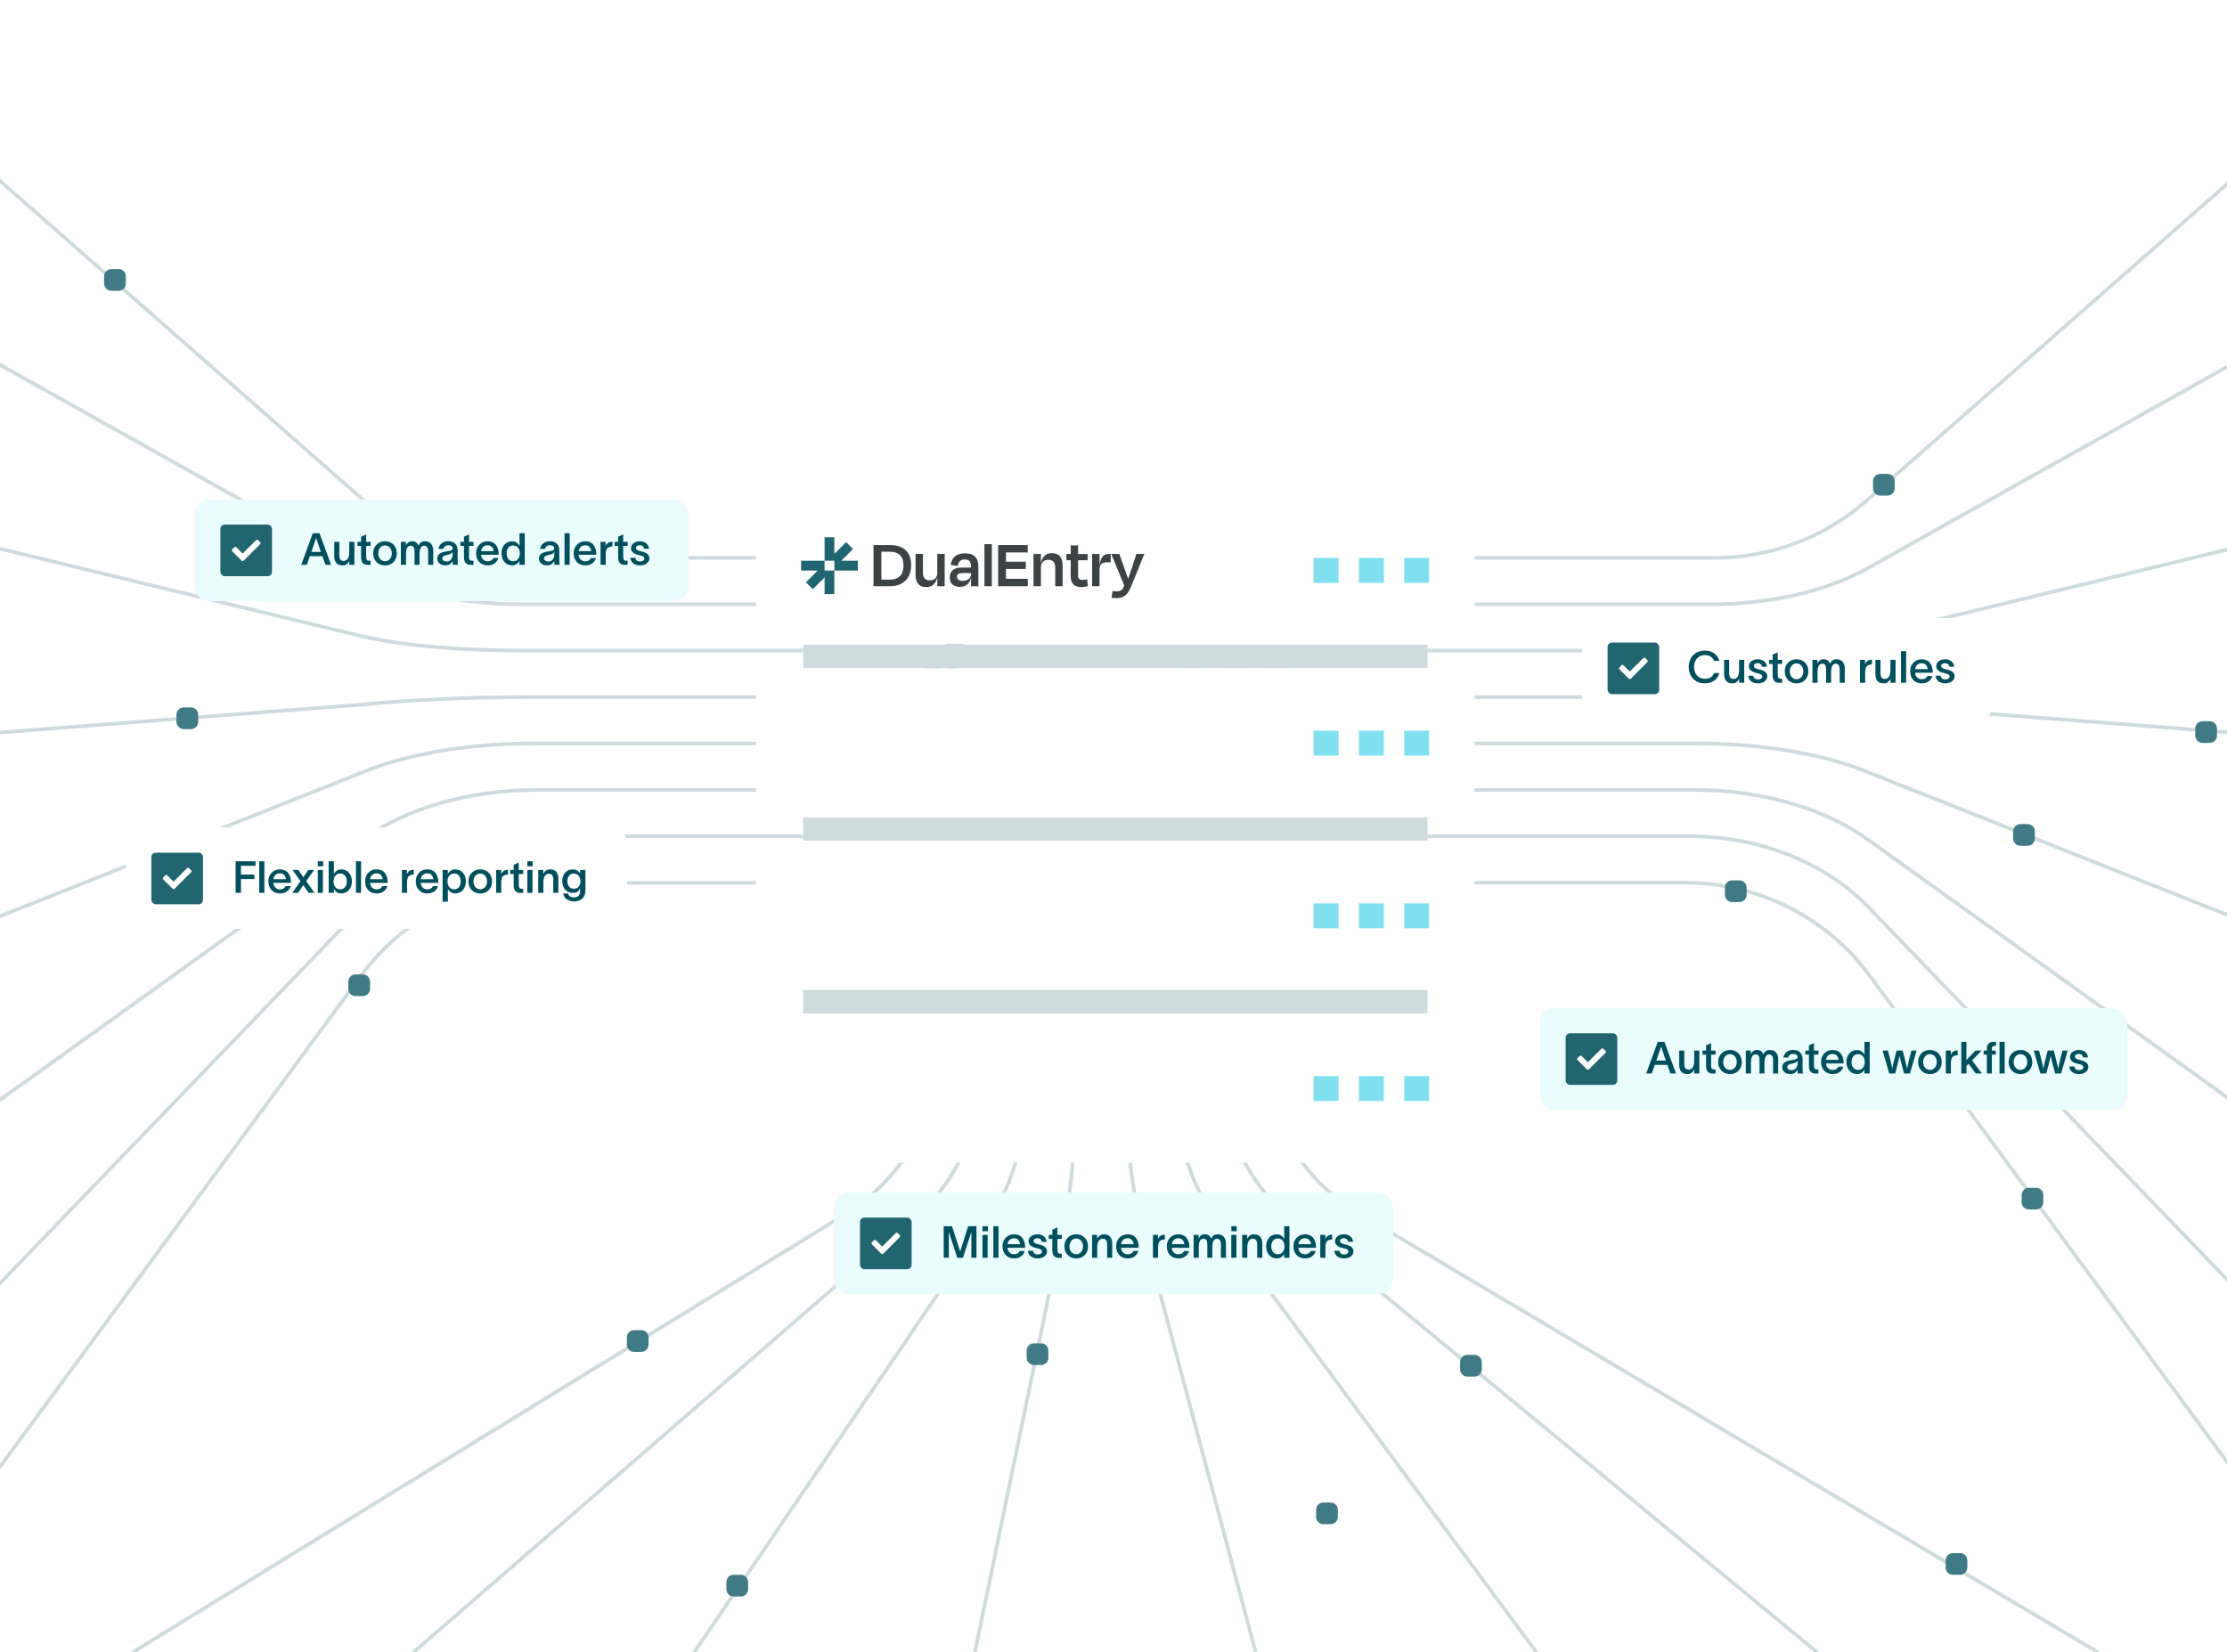 <svg width="620" height="460" viewBox="0 0 620 460" fill="none" xmlns="http://www.w3.org/2000/svg">
<g clip-path="url(#clip0_373_10778)">
<path d="M-37.988 17L101.489 139.521C113.094 149.713 128.02 155.337 143.481 155.337H236.295" stroke="#CEDADC" stroke-width="1.007" stroke-miterlimit="10"/>
<path d="M-37.988 80.305L101.336 158.405C113.005 164.818 128.516 168.267 144.651 168.267H236.283" stroke="#CEDADC" stroke-width="1.007" stroke-miterlimit="10"/>
<path d="M-37.988 143.602L101.183 177.282C112.903 179.904 129 181.176 145.822 181.176H236.283" stroke="#CEDADC" stroke-width="1.007" stroke-miterlimit="10"/>
<path d="M-37.988 206.918L101.043 196.191C112.814 195.021 129.509 194.117 147.005 194.117H236.295" stroke="#CEDADC" stroke-width="1.007" stroke-miterlimit="10"/>
<path d="M-37.988 270.227L100.891 215.081C112.712 210.131 129.992 207.039 148.189 207.039H236.295" stroke="#CEDADC" stroke-width="1.007" stroke-miterlimit="10"/>
<path d="M-37.988 333.539L100.738 233.986C112.623 225.244 130.476 219.977 149.359 219.977H236.295" stroke="#CEDADC" stroke-width="1.007" stroke-miterlimit="10"/>
<path d="M-37.988 396.841L100.585 252.868C112.521 240.334 130.972 232.891 150.53 232.891H236.295" stroke="#CEDADC" stroke-width="1.007" stroke-miterlimit="10"/>
<path d="M-37.988 460.161L100.432 271.78C112.419 255.468 131.456 245.836 151.701 245.836H236.283" stroke="#CEDADC" stroke-width="1.007" stroke-miterlimit="10"/>
<path d="M49.129 199.014C49.129 197.902 50.031 197 51.143 197H53.158C54.27 197 55.172 197.902 55.172 199.014V201.029C55.172 202.141 54.27 203.043 53.158 203.043H51.143C50.031 203.043 49.129 202.141 49.129 201.029V199.014Z" fill="#407B85"/>
<path d="M28.984 76.944C28.984 75.832 29.886 74.93 30.999 74.93H33.013C34.126 74.93 35.028 75.832 35.028 76.944V78.959C35.028 80.071 34.126 80.973 33.013 80.973H30.999C29.886 80.973 28.984 80.071 28.984 78.959V76.944Z" fill="#407B85"/>
<path d="M96.972 273.353C96.972 272.241 97.874 271.339 98.987 271.339H101.001C102.114 271.339 103.016 272.241 103.016 273.353V275.368C103.016 276.48 102.114 277.382 101.001 277.382H98.987C97.874 277.382 96.972 276.48 96.972 275.368V273.353Z" fill="#407B85"/>
<path d="M659.003 17L519.526 139.521C507.921 149.713 492.994 155.337 477.534 155.337H384.719" stroke="#CEDADC" stroke-width="1.007" stroke-miterlimit="10"/>
<path d="M659.001 80.305L519.677 158.405C508.009 164.818 492.497 168.267 476.362 168.267H384.73" stroke="#CEDADC" stroke-width="1.007" stroke-miterlimit="10"/>
<path d="M659.001 143.602L519.83 177.282C508.11 179.904 492.014 181.176 475.191 181.176H384.73" stroke="#CEDADC" stroke-width="1.007" stroke-miterlimit="10"/>
<path d="M659.003 206.918L519.971 196.191C508.201 195.021 491.506 194.117 474.009 194.117H384.719" stroke="#CEDADC" stroke-width="1.007" stroke-miterlimit="10"/>
<path d="M659.003 270.227L520.124 215.081C508.302 210.131 491.022 207.039 472.825 207.039H384.719" stroke="#CEDADC" stroke-width="1.007" stroke-miterlimit="10"/>
<path d="M659.003 333.539L520.276 233.986C508.391 225.244 490.538 219.977 471.655 219.977H384.719" stroke="#CEDADC" stroke-width="1.007" stroke-miterlimit="10"/>
<path d="M659.003 396.841L520.429 252.868C508.493 240.334 490.042 232.891 470.484 232.891H384.719" stroke="#CEDADC" stroke-width="1.007" stroke-miterlimit="10"/>
<path d="M659.001 460.153L520.581 271.773C508.594 255.46 489.558 245.828 469.312 245.828H384.73" stroke="#CEDADC" stroke-width="1.007" stroke-miterlimit="10"/>
<path d="M480.227 247.171C480.227 246.058 481.128 245.156 482.241 245.156H484.255C485.368 245.156 486.27 246.058 486.27 247.171V249.185C486.27 250.298 485.368 251.2 484.255 251.2H482.241C481.128 251.2 480.227 250.298 480.227 249.185V247.171Z" fill="#407B85"/>
<path d="M521.453 133.983C521.453 132.871 522.355 131.969 523.468 131.969H525.482C526.595 131.969 527.496 132.871 527.496 133.983V135.998C527.496 137.11 526.595 138.012 525.482 138.012H523.468C522.355 138.012 521.453 137.11 521.453 135.998V133.983Z" fill="#407B85"/>
<path d="M611.164 202.85C611.164 201.738 612.066 200.836 613.179 200.836H615.193C616.306 200.836 617.207 201.738 617.207 202.85V204.865C617.207 205.977 616.306 206.879 615.193 206.879H613.179C612.066 206.879 611.164 205.977 611.164 204.865V202.85Z" fill="#407B85"/>
<path d="M560.461 231.499C560.461 230.386 561.363 229.484 562.475 229.484H564.49C565.602 229.484 566.504 230.386 566.504 231.499V233.513C566.504 234.626 565.602 235.528 564.49 235.528H562.475C561.363 235.528 560.461 234.626 560.461 233.513V231.499Z" fill="#407B85"/>
<path d="M552.25 288.983C552.25 287.871 553.152 286.969 554.264 286.969H556.279C557.391 286.969 558.293 287.871 558.293 288.983V290.998C558.293 292.11 557.391 293.012 556.279 293.012H554.264C553.152 293.012 552.25 292.11 552.25 290.998V288.983Z" fill="#407B85"/>
<path d="M562.82 332.78C562.82 331.668 563.722 330.766 564.835 330.766H566.849C567.962 330.766 568.864 331.668 568.864 332.78V334.795C568.864 335.907 567.962 336.809 566.849 336.809H564.835C563.722 336.809 562.82 335.907 562.82 334.795V332.78Z" fill="#407B85"/>
<path d="M584.126 460.151L378.353 337.961C361.861 328.176 351.758 310.413 351.758 291.251V171.453" stroke="#CEDADC" stroke-width="1.007" stroke-miterlimit="10"/>
<path d="M505.947 460.154L357.932 337.989C346.098 328.192 338.832 310.467 338.832 291.343V171.469" stroke="#CEDADC" stroke-width="1.007" stroke-miterlimit="10"/>
<path d="M427.772 460.156L337.515 338.004C330.338 328.181 325.91 310.495 325.91 291.408V171.445" stroke="#CEDADC" stroke-width="1.007" stroke-miterlimit="10"/>
<path d="M349.595 460.156L317.083 338.017C314.551 328.181 312.973 310.533 312.973 291.485V171.445" stroke="#CEDADC" stroke-width="1.007" stroke-miterlimit="10"/>
<path d="M271.41 460.151L296.656 338.038C298.781 328.189 300.041 310.566 300.041 291.569V171.453" stroke="#CEDADC" stroke-width="1.007" stroke-miterlimit="10"/>
<path d="M193.246 460.151L276.25 338.05C283.02 328.189 287.13 310.604 287.13 291.645V171.453" stroke="#CEDADC" stroke-width="1.007" stroke-miterlimit="10"/>
<path d="M115.066 460.151L255.828 338.063C267.255 328.189 274.203 310.642 274.203 291.722V171.453" stroke="#CEDADC" stroke-width="1.007" stroke-miterlimit="10"/>
<path d="M36.883 460.151L235.39 338.088C251.462 328.202 261.26 310.681 261.26 291.811V171.453" stroke="#CEDADC" stroke-width="1.007" stroke-miterlimit="10"/>
<path d="M174.52 372.429C174.52 371.316 175.421 370.414 176.534 370.414H178.548C179.661 370.414 180.563 371.316 180.563 372.429V374.443C180.563 375.556 179.661 376.457 178.548 376.457H176.534C175.421 376.457 174.52 375.556 174.52 374.443V372.429Z" fill="#407B85"/>
<path d="M202.227 440.554C202.227 439.441 203.128 438.539 204.241 438.539H206.255C207.368 438.539 208.27 439.441 208.27 440.554V442.568C208.27 443.681 207.368 444.582 206.255 444.582H204.241C203.128 444.582 202.227 443.681 202.227 442.568V440.554Z" fill="#407B85"/>
<path d="M285.832 376.093C285.832 374.98 286.734 374.078 287.846 374.078H289.861C290.973 374.078 291.875 374.98 291.875 376.093V378.107C291.875 379.22 290.973 380.121 289.861 380.121H287.846C286.734 380.121 285.832 379.22 285.832 378.107V376.093Z" fill="#407B85"/>
<path d="M366.406 420.421C366.406 419.308 367.308 418.406 368.421 418.406H370.435C371.548 418.406 372.45 419.308 372.45 420.421V422.435C372.45 423.548 371.548 424.45 370.435 424.45H368.421C367.308 424.45 366.406 423.548 366.406 422.435V420.421Z" fill="#407B85"/>
<path d="M406.488 379.311C406.488 378.199 407.39 377.297 408.503 377.297H410.517C411.63 377.297 412.532 378.199 412.532 379.311V381.326C412.532 382.438 411.63 383.34 410.517 383.34H408.503C407.39 383.34 406.488 382.438 406.488 381.326V379.311Z" fill="#407B85"/>
<path d="M541.664 434.514C541.664 433.402 542.566 432.5 543.679 432.5H545.693C546.806 432.5 547.707 433.402 547.707 434.514V436.529C547.707 437.641 546.806 438.543 545.693 438.543H543.679C542.566 438.543 541.664 437.641 541.664 436.529V434.514Z" fill="#407B85"/>
<g filter="url(#filter0_dd_373_10778)">
<g filter="url(#filter1_dd_373_10778)">
<path d="M369.498 134.461H249.376C247.268 134.461 245.559 136.17 245.559 138.278V169.172C245.559 171.281 247.268 172.99 249.376 172.99H369.498C371.607 172.99 373.316 171.281 373.316 169.172V138.278C373.316 136.17 371.607 134.461 369.498 134.461Z" fill="white"/>
<path d="M335.552 150.531H329.164V156.919H335.552V150.531Z" fill="#81E0EF"/>
<path d="M347.169 150.531H340.781V156.919H347.169V150.531Z" fill="#81E0EF"/>
<path d="M358.79 150.531H352.402V156.919H358.79V150.531Z" fill="#81E0EF"/>
</g>
<g filter="url(#filter2_dd_373_10778)">
<path d="M369.651 186.484H249.528C247.42 186.484 245.711 188.193 245.711 190.302V221.196C245.711 223.304 247.42 225.013 249.528 225.013H369.651C371.759 225.013 373.468 223.304 373.468 221.196V190.302C373.468 188.193 371.759 186.484 369.651 186.484Z" fill="white"/>
<path d="M335.7 202.555H329.312V208.942H335.7V202.555Z" fill="#81E0EF"/>
<path d="M347.318 202.555H340.93V208.942H347.318V202.555Z" fill="#81E0EF"/>
<path d="M358.939 202.555H352.551V208.942H358.939V202.555Z" fill="#81E0EF"/>
</g>
<path d="M369.651 238.508H249.528C247.42 238.508 245.711 240.217 245.711 242.325V273.219C245.711 275.327 247.42 277.036 249.528 277.036H369.651C371.759 277.036 373.468 275.327 373.468 273.219V242.325C373.468 240.217 371.759 238.508 369.651 238.508Z" fill="white"/>
<path d="M335.7 254.562H329.312V260.95H335.7V254.562Z" fill="#81E0EF"/>
<path d="M347.318 254.562H340.93V260.95H347.318V254.562Z" fill="#81E0EF"/>
<path d="M358.939 254.562H352.551V260.95H358.939V254.562Z" fill="#81E0EF"/>
<g clip-path="url(#clip1_373_10778)">
<path d="M268.425 151.369L272.02 147.774L269.911 145.654L266.315 149.249V144.168H263.322V151.369H256.121V154.362H261.203L257.607 157.947L259.727 160.067L263.322 156.472V161.553H266.315V154.362H263.322V151.369H266.315V154.362H273.506V151.369H268.425Z" fill="#206570"/>
</g>
</g>
<g filter="url(#filter3_dd_373_10778)">
<path d="M397.416 148.859H223.605V155.418H397.416V148.859Z" fill="#CEDADC"/>
<path d="M397.416 196.961H223.605V203.52H397.416V196.961Z" fill="#CEDADC"/>
<path d="M397.416 245.055H223.605V251.614H397.416V245.055Z" fill="#CEDADC"/>
<rect x="210.488" y="155.422" width="200.046" height="41.539" rx="4.373" fill="white"/>
<rect x="210.488" y="107.32" width="200.046" height="41.539" rx="4.373" fill="white"/>
<g clip-path="url(#clip2_373_10778)">
<path d="M243.188 121.18H247.847C251.779 121.18 253.67 123.373 253.67 126.813C253.67 130.254 251.553 132.636 247.885 132.636H243.188V121.18ZM245.371 123.013V130.811H247.687C250.381 130.811 251.524 129.299 251.524 126.823C251.524 124.346 250.305 123.023 247.573 123.023H245.38L245.371 123.013Z" fill="#3D4344"/>
<path d="M260.938 130.178H260.92C260.513 132.106 259.369 132.891 257.867 132.891C255.711 132.891 254.889 131.454 254.889 129.526V123.656H256.95V128.968C256.95 130.055 257.432 131.01 258.821 131.01C260.135 131.01 260.938 130.244 260.938 128.968V123.656H262.999V132.636H260.938V130.169V130.178Z" fill="#3D4344"/>
<path d="M270.334 130.384H270.296C269.88 131.991 268.784 132.832 267.243 132.832C265.58 132.832 264.417 131.991 264.417 130.271C264.417 128.551 265.409 127.445 267.659 127.445H270.334V127.086C270.334 125.866 269.833 125.195 268.595 125.195C267.489 125.195 266.856 125.696 266.648 126.991L264.682 126.726C264.946 124.723 266.137 123.484 268.67 123.484C271.204 123.484 272.376 124.779 272.376 127.076V132.653H270.334V130.403V130.384ZM270.334 129.26V128.976H267.962C266.969 128.976 266.43 129.335 266.43 129.95C266.43 130.564 266.837 131.15 267.999 131.15C269.417 131.15 270.334 130.347 270.334 129.26Z" fill="#3D4344"/>
<path d="M276.128 132.645H274.067V120.934H276.128V132.645Z" fill="#3D4344"/>
<path d="M277.886 121.18H286.119V123.24H280.06V125.821H285.58V127.843H280.06V130.575H286.138V132.636H277.886V121.18Z" fill="#3D4344"/>
<path d="M289.786 132.644H287.726V123.664H289.786V126.131H289.805C290.211 124.222 291.355 123.438 292.858 123.438C295.013 123.438 295.835 124.855 295.835 126.802V132.644H293.775V127.332C293.775 126.245 293.293 125.29 291.903 125.29C290.59 125.29 289.786 126.056 289.786 127.332V132.644Z" fill="#3D4344"/>
<path d="M298.094 125.404H296.875V123.665H298.094V121.273H300.136V123.665H302.792V125.404H300.136V129.572C300.136 130.451 300.476 130.886 301.374 130.886C301.837 130.886 302.253 130.773 302.65 130.678L302.896 132.569C302.244 132.777 301.771 132.89 300.892 132.89C298.926 132.89 298.085 131.595 298.085 129.913V125.404H298.094Z" fill="#3D4344"/>
<path d="M304.049 132.644V123.664H306.11V126.604H306.148C306.554 124.269 307.348 123.664 308.709 123.664H309.22V125.98H308.341C306.734 125.98 306.11 126.537 306.11 128.097V132.644H304.049Z" fill="#3D4344"/>
<path d="M309.456 135.866L309.739 133.938C310.146 134.013 310.505 134.07 310.883 134.07C311.913 134.07 312.433 133.843 313 132.482L309.371 123.654H311.62L312.783 126.896C313.142 127.926 313.643 129.287 314.059 130.507H314.116C314.531 129.25 314.995 127.964 315.316 126.934L316.365 123.645H318.586L314.9 132.719C313.983 134.968 312.877 135.961 310.817 135.961C310.24 135.961 309.862 135.904 309.437 135.847L309.456 135.866Z" fill="#3D4344"/>
<path d="M234.208 125.554L237.478 122.284L235.559 120.356L232.289 123.626V119.004H229.567V125.554H223.017V128.276H227.639L224.368 131.537L226.296 133.466L229.567 130.195V134.817H232.289V128.276H229.567V125.554H232.289V128.276H238.83V125.554H234.208Z" fill="#206570"/>
</g>
<path d="M372.651 172.867H365.719V179.8H372.651V172.867Z" fill="#81E0EF"/>
<path d="M385.261 172.867H378.328V179.8H385.261V172.867Z" fill="#81E0EF"/>
<path d="M397.87 172.867H390.938V179.8H397.87V172.867Z" fill="#81E0EF"/>
<rect x="210.488" y="203.523" width="200.046" height="41.539" rx="4.373" fill="white"/>
<rect x="210.488" y="251.617" width="200.046" height="41.539" rx="4.373" fill="white"/>
<path d="M372.651 124.766H365.719V131.698H372.651V124.766Z" fill="#81E0EF"/>
<path d="M385.261 124.766H378.328V131.698H385.261V124.766Z" fill="#81E0EF"/>
<path d="M397.87 124.766H390.938V131.698H397.87V124.766Z" fill="#81E0EF"/>
<path d="M372.651 220.961H365.719V227.893H372.651V220.961Z" fill="#81E0EF"/>
<path d="M385.261 220.961H378.328V227.893H385.261V220.961Z" fill="#81E0EF"/>
<path d="M397.87 220.961H390.938V227.893H397.87V220.961Z" fill="#81E0EF"/>
<path d="M372.651 269.055H365.719V275.987H372.651V269.055Z" fill="#81E0EF"/>
<path d="M385.261 269.055H378.328V275.987H385.261V269.055Z" fill="#81E0EF"/>
<path d="M397.87 269.055H390.938V275.987H397.87V269.055Z" fill="#81E0EF"/>
</g>
<g filter="url(#filter4_dd_373_10778)">
<path d="M34.953 218.184C34.953 215.916 36.791 214.078 39.059 214.078H170.367C172.635 214.078 174.473 215.916 174.473 218.184V238.237C174.473 240.505 172.635 242.343 170.367 242.343H39.059C36.791 242.343 34.953 240.505 34.953 238.237V218.184Z" fill="white" shape-rendering="crispEdges"/>
<rect x="42.139" y="221.023" width="14.371" height="14.371" rx="1.198" fill="#206570"/>
<path d="M48.044 231.067L45.449 228.472C45.293 228.317 45.293 228.064 45.449 227.908L46.014 227.343C46.169 227.187 46.422 227.187 46.578 227.343L48.326 229.091L52.07 225.347C52.226 225.191 52.478 225.191 52.634 225.347L53.199 225.912C53.355 226.068 53.355 226.321 53.199 226.476L48.608 231.067C48.452 231.223 48.2 231.223 48.044 231.067Z" fill="white"/>
<path d="M65.598 232.211V223.418H71.138V224.675H67.084V227.135H70.807V228.38H67.084V232.211H65.598ZM72.172 223.418H73.603V232.211H72.172V223.418ZM80.911 230.328C80.727 230.974 80.372 231.479 79.847 231.844C79.325 232.205 78.686 232.385 77.928 232.385C76.974 232.385 76.2 232.075 75.606 231.453C75.017 230.828 74.722 230.014 74.722 229.011C74.722 228.045 75.025 227.247 75.63 226.617C76.236 225.988 77.002 225.673 77.928 225.673C78.453 225.673 78.916 225.769 79.317 225.962C79.722 226.15 80.043 226.411 80.28 226.744C80.52 227.072 80.701 227.439 80.821 227.844C80.941 228.249 81.004 228.686 81.007 229.156C81.007 229.264 81.004 229.354 80.995 229.426H76.094C76.146 229.984 76.338 230.425 76.671 230.749C77.004 231.074 77.423 231.237 77.928 231.237C78.309 231.237 78.638 231.16 78.914 231.008C79.191 230.856 79.383 230.629 79.492 230.328H80.911ZM76.106 228.416H79.6C79.556 227.931 79.392 227.538 79.107 227.237C78.826 226.932 78.433 226.78 77.928 226.78C77.427 226.78 77.014 226.928 76.689 227.225C76.368 227.518 76.174 227.915 76.106 228.416ZM81.374 232.211L83.642 228.957L81.459 225.841H83.07L84.454 227.85L85.819 225.841H87.431L85.266 228.945L87.521 232.211H85.903L84.454 230.058L82.986 232.211H81.374ZM89.975 224.819H88.484V223.418H89.975V224.819ZM88.472 232.211V225.841H89.903V232.211H88.472ZM95.016 225.685C95.89 225.685 96.599 225.99 97.145 226.599C97.694 227.209 97.969 228.013 97.969 229.011C97.969 230.018 97.692 230.83 97.139 231.447C96.589 232.065 95.877 232.373 95.003 232.373C94.498 232.373 94.067 232.245 93.71 231.988C93.357 231.732 93.115 231.441 92.983 231.116H92.971V232.211H91.503V223.418H92.959V226.99H92.971C93.091 226.653 93.331 226.353 93.692 226.088C94.057 225.819 94.498 225.685 95.016 225.685ZM92.856 229.011C92.856 229.308 92.894 229.587 92.971 229.847C93.047 230.108 93.157 230.342 93.301 230.551C93.45 230.759 93.644 230.924 93.885 231.044C94.125 231.164 94.398 231.225 94.703 231.225C95.288 231.225 95.741 231.02 96.062 230.611C96.383 230.198 96.543 229.665 96.543 229.011C96.543 228.374 96.381 227.85 96.056 227.441C95.731 227.032 95.28 226.828 94.703 226.828C94.406 226.828 94.137 226.89 93.897 227.014C93.656 227.135 93.462 227.297 93.313 227.502C93.165 227.706 93.051 227.939 92.971 228.199C92.894 228.456 92.856 228.726 92.856 229.011ZM99.093 223.418H100.525V232.211H99.093V223.418ZM107.833 230.328C107.648 230.974 107.293 231.479 106.768 231.844C106.247 232.205 105.607 232.385 104.849 232.385C103.895 232.385 103.121 232.075 102.528 231.453C101.938 230.828 101.644 230.014 101.644 229.011C101.644 228.045 101.946 227.247 102.552 226.617C103.157 225.988 103.923 225.673 104.849 225.673C105.375 225.673 105.838 225.769 106.239 225.962C106.644 226.15 106.964 226.411 107.201 226.744C107.442 227.072 107.622 227.439 107.742 227.844C107.863 228.249 107.925 228.686 107.929 229.156C107.929 229.264 107.925 229.354 107.917 229.426H103.015C103.067 229.984 103.259 230.425 103.592 230.749C103.925 231.074 104.344 231.237 104.849 231.237C105.23 231.237 105.559 231.16 105.836 231.008C106.112 230.856 106.305 230.629 106.413 230.328H107.833ZM103.027 228.416H106.521C106.477 227.931 106.313 227.538 106.028 227.237C105.747 226.932 105.355 226.78 104.849 226.78C104.348 226.78 103.935 226.928 103.61 227.225C103.29 227.518 103.095 227.915 103.027 228.416ZM113.294 225.841V227.026C113.599 226.208 114.236 225.793 115.206 225.781V227.135C114.91 227.135 114.695 227.155 114.563 227.195C114.423 227.223 114.298 227.259 114.19 227.303C114.082 227.347 113.971 227.419 113.859 227.52C113.747 227.616 113.653 227.738 113.576 227.886C113.504 228.031 113.444 228.225 113.396 228.47C113.348 228.71 113.324 228.989 113.324 229.306V232.211H111.892V225.841H113.294ZM121.943 230.328C121.758 230.974 121.403 231.479 120.878 231.844C120.357 232.205 119.717 232.385 118.96 232.385C118.005 232.385 117.231 232.075 116.638 231.453C116.048 230.828 115.754 230.014 115.754 229.011C115.754 228.045 116.056 227.247 116.662 226.617C117.267 225.988 118.033 225.673 118.96 225.673C119.485 225.673 119.948 225.769 120.349 225.962C120.754 226.15 121.075 226.411 121.311 226.744C121.552 227.072 121.732 227.439 121.853 227.844C121.973 228.249 122.035 228.686 122.039 229.156C122.039 229.264 122.035 229.354 122.027 229.426H117.125C117.177 229.984 117.37 230.425 117.702 230.749C118.035 231.074 118.454 231.237 118.96 231.237C119.34 231.237 119.669 231.16 119.946 231.008C120.223 230.856 120.415 230.629 120.523 230.328H121.943ZM117.137 228.416H120.632C120.587 227.931 120.423 227.538 120.138 227.237C119.858 226.932 119.465 226.78 118.96 226.78C118.458 226.78 118.045 226.928 117.721 227.225C117.4 227.518 117.205 227.915 117.137 228.416ZM126.736 225.685C127.611 225.685 128.32 225.99 128.866 226.599C129.415 227.209 129.69 228.013 129.69 229.011C129.69 230.018 129.413 230.83 128.86 231.447C128.31 232.065 127.598 232.373 126.724 232.373C126.219 232.373 125.788 232.245 125.431 231.988C125.078 231.732 124.836 231.441 124.703 231.116H124.691V234.677H123.224V225.841H124.679V226.99H124.691C124.812 226.653 125.052 226.353 125.413 226.088C125.778 225.819 126.219 225.685 126.736 225.685ZM124.577 229.011C124.577 229.308 124.615 229.587 124.691 229.847C124.768 230.108 124.878 230.342 125.022 230.551C125.171 230.759 125.365 230.924 125.606 231.044C125.846 231.164 126.119 231.225 126.424 231.225C127.009 231.225 127.462 231.02 127.783 230.611C128.104 230.198 128.264 229.665 128.264 229.011C128.264 228.374 128.102 227.85 127.777 227.441C127.452 227.032 127.001 226.828 126.424 226.828C126.127 226.828 125.858 226.89 125.618 227.014C125.377 227.135 125.183 227.297 125.034 227.502C124.886 227.706 124.772 227.939 124.691 228.199C124.615 228.456 124.577 228.726 124.577 229.011ZM135.385 231.97C134.888 232.247 134.329 232.385 133.707 232.385C133.086 232.385 132.524 232.247 132.023 231.97C131.526 231.69 131.133 231.295 130.844 230.785C130.56 230.272 130.417 229.689 130.417 229.035C130.417 228.382 130.56 227.798 130.844 227.285C131.133 226.772 131.526 226.375 132.023 226.094C132.524 225.813 133.086 225.673 133.707 225.673C134.325 225.673 134.882 225.813 135.379 226.094C135.881 226.375 136.274 226.772 136.558 227.285C136.843 227.798 136.985 228.382 136.985 229.035C136.985 229.689 136.843 230.272 136.558 230.785C136.274 231.295 135.883 231.69 135.385 231.97ZM131.813 229.035C131.813 229.653 131.987 230.172 132.336 230.593C132.689 231.014 133.146 231.225 133.707 231.225C134.261 231.225 134.714 231.014 135.067 230.593C135.419 230.172 135.596 229.653 135.596 229.035C135.596 228.414 135.419 227.89 135.067 227.465C134.718 227.04 134.265 226.828 133.707 226.828C133.146 226.828 132.689 227.04 132.336 227.465C131.987 227.886 131.813 228.41 131.813 229.035ZM139.517 225.841V227.026C139.822 226.208 140.46 225.793 141.43 225.781V227.135C141.133 227.135 140.919 227.155 140.786 227.195C140.646 227.223 140.522 227.259 140.414 227.303C140.305 227.347 140.195 227.419 140.083 227.52C139.971 227.616 139.876 227.738 139.8 227.886C139.728 228.031 139.668 228.225 139.62 228.47C139.572 228.71 139.547 228.989 139.547 229.306V232.211H138.116V225.841H139.517ZM144.425 230.016C144.425 230.376 144.485 230.645 144.606 230.822C144.73 230.994 144.941 231.08 145.237 231.08H145.652V232.223L144.967 232.235C144.273 232.239 143.774 232.061 143.469 231.7C143.168 231.335 143.018 230.832 143.018 230.19V226.954H142.019V225.841H143.018V224.392L144.425 223.76V225.841H145.664V226.954H144.425V230.016ZM148.317 224.819H146.825V223.418H148.317V224.819ZM146.813 232.211V225.841H148.245V232.211H146.813ZM149.844 232.211V225.841H151.246V226.966C151.639 226.104 152.276 225.673 153.158 225.673C153.559 225.673 153.908 225.737 154.205 225.866C154.506 225.99 154.744 226.17 154.921 226.407C155.101 226.639 155.234 226.908 155.318 227.213C155.406 227.514 155.45 227.852 155.45 228.229V232.211H154.031V228.53C154.031 227.443 153.626 226.9 152.816 226.9C152.355 226.9 151.982 227.101 151.697 227.502C151.416 227.902 151.276 228.486 151.276 229.252V232.211H149.844ZM161.501 225.841H162.98V231.597C162.98 232.103 162.896 232.55 162.728 232.939C162.559 233.332 162.327 233.646 162.03 233.883C161.737 234.12 161.406 234.298 161.038 234.418C160.669 234.539 160.272 234.599 159.847 234.599C159.001 234.599 158.301 234.398 157.748 233.997C157.198 233.596 156.884 233.067 156.803 232.409H158.211C158.323 233.123 158.868 233.48 159.847 233.48C160.364 233.48 160.769 233.338 161.062 233.053C161.354 232.768 161.501 232.335 161.501 231.754V230.978H161.489C161.16 231.808 160.494 232.223 159.492 232.223C158.614 232.223 157.9 231.922 157.351 231.321C156.805 230.715 156.533 229.919 156.533 228.933C156.533 227.951 156.803 227.165 157.345 226.575C157.886 225.982 158.602 225.685 159.492 225.685C160.009 225.685 160.438 225.797 160.779 226.022C161.12 226.246 161.356 226.519 161.489 226.84H161.501V225.841ZM157.952 228.933C157.952 229.322 158.016 229.675 158.145 229.992C158.273 230.304 158.479 230.563 158.764 230.767C159.049 230.968 159.39 231.068 159.787 231.068C160.043 231.068 160.276 231.024 160.484 230.936C160.697 230.848 160.871 230.733 161.008 230.593C161.144 230.449 161.258 230.282 161.35 230.094C161.443 229.905 161.509 229.715 161.549 229.522C161.589 229.33 161.609 229.133 161.609 228.933C161.609 228.692 161.569 228.452 161.489 228.211C161.413 227.971 161.3 227.746 161.152 227.538C161.008 227.325 160.815 227.155 160.574 227.026C160.338 226.894 160.075 226.828 159.787 226.828C159.398 226.828 159.061 226.928 158.776 227.129C158.495 227.329 158.287 227.586 158.151 227.898C158.018 228.211 157.952 228.556 157.952 228.933Z" fill="#004F5C"/>
</g>
<g filter="url(#filter5_dd_373_10778)">
<path d="M440.363 169.942C440.363 167.674 442.202 165.836 444.469 165.836H550.777C553.045 165.836 554.883 167.674 554.883 169.942V189.995C554.883 192.263 553.045 194.101 550.777 194.101H444.469C442.202 194.101 440.363 192.263 440.363 189.995V169.942Z" fill="white" shape-rendering="crispEdges"/>
<rect x="447.549" y="172.781" width="14.371" height="14.371" rx="1.198" fill="#206570"/>
<path d="M453.454 182.825L450.859 180.23C450.703 180.074 450.703 179.822 450.859 179.666L451.424 179.101C451.58 178.945 451.832 178.945 451.988 179.101L453.736 180.849L457.48 177.105C457.636 176.949 457.889 176.949 458.045 177.105L458.609 177.67C458.765 177.826 458.765 178.078 458.609 178.234L454.018 182.825C453.862 182.981 453.61 182.981 453.454 182.825Z" fill="white"/>
<path d="M478.669 181.268C478.465 182.118 478.004 182.808 477.286 183.337C476.572 183.867 475.678 184.131 474.603 184.131C473.705 184.131 472.915 183.933 472.234 183.536C471.556 183.139 471.039 182.597 470.682 181.912C470.325 181.222 470.146 180.442 470.146 179.572C470.146 178.71 470.325 177.936 470.682 177.25C471.043 176.561 471.566 176.015 472.252 175.614C472.937 175.214 473.729 175.013 474.627 175.013C475.69 175.013 476.558 175.266 477.232 175.771C477.909 176.276 478.392 176.976 478.681 177.87H477.19C476.957 177.337 476.632 176.938 476.215 176.673C475.798 176.404 475.269 176.27 474.627 176.27C474.022 176.27 473.489 176.418 473.027 176.715C472.57 177.012 472.224 177.409 471.987 177.906C471.754 178.399 471.638 178.955 471.638 179.572C471.638 180.19 471.754 180.747 471.987 181.244C472.22 181.737 472.564 182.132 473.021 182.429C473.483 182.726 474.018 182.874 474.627 182.874C475.293 182.874 475.842 182.732 476.275 182.447C476.708 182.162 477.017 181.769 477.202 181.268H478.669ZM479.992 181.581V177.599H481.406V181.286C481.406 182.369 481.813 182.91 482.627 182.91C483.084 182.91 483.455 182.71 483.739 182.309C484.024 181.908 484.166 181.324 484.166 180.558V177.599H485.598V183.969H484.191V182.85C483.786 183.712 483.15 184.143 482.284 184.143C481.879 184.143 481.526 184.079 481.225 183.951C480.929 183.822 480.69 183.642 480.51 183.409C480.333 183.177 480.203 182.908 480.119 182.603C480.034 182.299 479.992 181.958 479.992 181.581ZM490.548 179.512C490.516 179.175 490.384 178.925 490.151 178.76C489.922 178.596 489.65 178.514 489.333 178.514C489.044 178.514 488.798 178.586 488.593 178.73C488.389 178.874 488.286 179.057 488.286 179.277C488.286 179.494 488.373 179.67 488.545 179.807C488.722 179.943 488.98 180.053 489.321 180.137C489.79 180.258 490.073 180.332 490.169 180.36C491.4 180.681 492.016 181.276 492.016 182.146C492.016 182.555 491.891 182.914 491.643 183.223C491.394 183.532 491.073 183.762 490.68 183.915C490.291 184.067 489.866 184.143 489.405 184.143C489.072 184.143 488.758 184.103 488.461 184.023C488.164 183.943 487.89 183.822 487.637 183.662C487.384 183.498 487.176 183.275 487.011 182.994C486.847 182.714 486.749 182.389 486.717 182.02H488.124C488.24 182.702 488.671 183.043 489.417 183.043C489.75 183.043 490.033 182.974 490.265 182.838C490.498 182.702 490.614 182.495 490.614 182.219C490.614 182.118 490.594 182.028 490.554 181.948C490.514 181.868 490.466 181.801 490.41 181.749C490.353 181.693 490.275 181.643 490.175 181.599C490.079 181.551 489.989 181.513 489.904 181.485C489.82 181.457 489.716 181.427 489.592 181.395C489.239 181.31 488.934 181.232 488.677 181.16C488.132 181.016 487.699 180.791 487.378 180.486C487.062 180.182 486.903 179.795 486.903 179.325C486.903 178.764 487.142 178.309 487.619 177.96C488.1 177.607 488.679 177.431 489.357 177.431C490.063 177.431 490.648 177.611 491.113 177.972C491.578 178.329 491.847 178.842 491.919 179.512H490.548ZM494.915 181.773C494.915 182.134 494.975 182.403 495.095 182.579C495.219 182.752 495.43 182.838 495.727 182.838H496.142V183.981L495.456 183.993C494.762 183.997 494.263 183.818 493.958 183.458C493.658 183.093 493.507 182.589 493.507 181.948V178.712H492.509V177.599H493.507V176.15L494.915 175.518V177.599H496.154V178.712H494.915V181.773ZM501.849 183.728C501.352 184.005 500.793 184.143 500.171 184.143C499.55 184.143 498.988 184.005 498.487 183.728C497.99 183.447 497.597 183.053 497.308 182.543C497.024 182.03 496.881 181.447 496.881 180.793C496.881 180.139 497.024 179.556 497.308 179.043C497.597 178.53 497.99 178.133 498.487 177.852C498.988 177.571 499.55 177.431 500.171 177.431C500.789 177.431 501.346 177.571 501.843 177.852C502.345 178.133 502.738 178.53 503.022 179.043C503.307 179.556 503.449 180.139 503.449 180.793C503.449 181.447 503.307 182.03 503.022 182.543C502.738 183.053 502.347 183.447 501.849 183.728ZM498.277 180.793C498.277 181.411 498.451 181.93 498.8 182.351C499.153 182.772 499.61 182.982 500.171 182.982C500.725 182.982 501.178 182.772 501.531 182.351C501.883 181.93 502.06 181.411 502.06 180.793C502.06 180.172 501.883 179.648 501.531 179.223C501.182 178.798 500.729 178.586 500.171 178.586C499.61 178.586 499.153 178.798 498.8 179.223C498.451 179.644 498.277 180.168 498.277 180.793ZM504.58 183.969V177.599H505.981V178.658C506.078 178.333 506.276 178.048 506.577 177.804C506.878 177.555 507.238 177.431 507.659 177.431C508.121 177.431 508.5 177.531 508.796 177.732C509.093 177.928 509.317 178.233 509.47 178.646C509.658 178.237 509.895 177.932 510.18 177.732C510.468 177.531 510.831 177.431 511.268 177.431C512.03 177.431 512.605 177.665 512.994 178.135C513.387 178.6 513.584 179.217 513.584 179.987V183.969H512.17V180.288C512.17 179.775 512.08 179.376 511.9 179.091C511.719 178.802 511.443 178.658 511.07 178.658C510.681 178.658 510.368 178.854 510.131 179.247C509.895 179.64 509.777 180.192 509.777 180.901V183.969H508.387V180.288C508.387 179.747 508.309 179.34 508.153 179.067C508 178.794 507.718 178.658 507.305 178.658C506.443 178.658 506.011 179.442 506.011 181.01V183.969H504.58ZM519.238 177.599V178.784C519.542 177.966 520.18 177.551 521.15 177.539V178.892C520.853 178.892 520.639 178.912 520.507 178.953C520.366 178.981 520.242 179.017 520.134 179.061C520.025 179.105 519.915 179.177 519.803 179.277C519.691 179.374 519.596 179.496 519.52 179.644C519.448 179.789 519.388 179.983 519.34 180.228C519.292 180.468 519.268 180.747 519.268 181.064V183.969H517.836V177.599H519.238ZM522.119 181.581V177.599H523.532V181.286C523.532 182.369 523.939 182.91 524.753 182.91C525.21 182.91 525.581 182.71 525.866 182.309C526.15 181.908 526.293 181.324 526.293 180.558V177.599H527.724V183.969H526.317V182.85C525.912 183.712 525.276 184.143 524.41 184.143C524.005 184.143 523.652 184.079 523.352 183.951C523.055 183.822 522.816 183.642 522.636 183.409C522.459 183.177 522.329 182.908 522.245 182.603C522.161 182.299 522.119 181.958 522.119 181.581ZM529.24 175.175H530.671V183.969H529.24V175.175ZM537.979 182.086C537.795 182.732 537.44 183.237 536.914 183.602C536.393 183.963 535.754 184.143 534.996 184.143C534.041 184.143 533.268 183.832 532.674 183.211C532.085 182.585 531.79 181.771 531.79 180.769C531.79 179.803 532.093 179.005 532.698 178.375C533.304 177.746 534.07 177.431 534.996 177.431C535.521 177.431 535.984 177.527 536.385 177.72C536.79 177.908 537.111 178.169 537.347 178.501C537.588 178.83 537.769 179.197 537.889 179.602C538.009 180.007 538.071 180.444 538.075 180.913C538.075 181.022 538.071 181.112 538.063 181.184H533.161C533.213 181.741 533.406 182.182 533.739 182.507C534.072 182.832 534.491 182.994 534.996 182.994C535.377 182.994 535.706 182.918 535.982 182.766C536.259 182.613 536.451 182.387 536.56 182.086H537.979ZM533.173 180.174H536.668C536.624 179.688 536.459 179.295 536.175 178.995C535.894 178.69 535.501 178.538 534.996 178.538C534.495 178.538 534.082 178.686 533.757 178.983C533.436 179.275 533.242 179.672 533.173 180.174ZM542.694 179.512C542.662 179.175 542.53 178.925 542.297 178.76C542.069 178.596 541.796 178.514 541.48 178.514C541.191 178.514 540.944 178.586 540.74 178.73C540.535 178.874 540.433 179.057 540.433 179.277C540.433 179.494 540.519 179.67 540.692 179.807C540.868 179.943 541.127 180.053 541.467 180.137C541.937 180.258 542.219 180.332 542.316 180.36C543.547 180.681 544.162 181.276 544.162 182.146C544.162 182.555 544.038 182.914 543.789 183.223C543.541 183.532 543.22 183.762 542.827 183.915C542.438 184.067 542.013 184.143 541.552 184.143C541.219 184.143 540.904 184.103 540.607 184.023C540.311 183.943 540.036 183.822 539.783 183.662C539.531 183.498 539.322 183.275 539.158 182.994C538.993 182.714 538.895 182.389 538.863 182.02H540.271C540.387 182.702 540.818 183.043 541.564 183.043C541.897 183.043 542.179 182.974 542.412 182.838C542.644 182.702 542.761 182.495 542.761 182.219C542.761 182.118 542.741 182.028 542.7 181.948C542.66 181.868 542.612 181.801 542.556 181.749C542.5 181.693 542.422 181.643 542.322 181.599C542.225 181.551 542.135 181.513 542.051 181.485C541.967 181.457 541.862 181.427 541.738 181.395C541.385 181.31 541.081 181.232 540.824 181.16C540.279 181.016 539.846 180.791 539.525 180.486C539.208 180.182 539.05 179.795 539.05 179.325C539.05 178.764 539.288 178.309 539.765 177.96C540.247 177.607 540.826 177.431 541.504 177.431C542.209 177.431 542.795 177.611 543.26 177.972C543.725 178.329 543.994 178.842 544.066 179.512H542.694Z" fill="#004F5C"/>
</g>
<g filter="url(#filter6_dd_373_10778)">
<path d="M54.172 137.09C54.172 134.823 56.01 132.984 58.278 132.984H187.586C189.853 132.984 191.692 134.823 191.692 137.09V157.143C191.692 159.411 189.853 161.249 187.586 161.249H58.278C56.01 161.249 54.172 159.411 54.172 157.143V137.09Z" fill="#EBFCFF" shape-rendering="crispEdges"/>
<rect x="61.357" y="139.93" width="14.371" height="14.371" rx="1.198" fill="#206570"/>
<path d="M67.262 149.973L64.668 147.379C64.512 147.223 64.512 146.97 64.668 146.814L65.232 146.25C65.388 146.094 65.641 146.094 65.797 146.25L67.545 147.998L71.289 144.254C71.445 144.098 71.697 144.098 71.853 144.254L72.418 144.818C72.574 144.974 72.574 145.227 72.418 145.383L67.827 149.973C67.671 150.129 67.418 150.129 67.262 149.973Z" fill="white"/>
<path d="M85.417 151.117H83.865L87.089 142.324H88.947L92.165 151.117H90.601L89.753 148.729H86.265L85.417 151.117ZM86.686 147.532H89.332L88.027 143.677H87.991L86.686 147.532ZM93.055 148.729V144.748H94.469V148.435C94.469 149.517 94.876 150.059 95.69 150.059C96.147 150.059 96.518 149.858 96.802 149.457C97.087 149.056 97.229 148.473 97.229 147.707V144.748H98.661V151.117H97.253V149.998C96.849 150.861 96.213 151.292 95.347 151.292C94.942 151.292 94.589 151.227 94.288 151.099C93.992 150.971 93.753 150.79 93.573 150.558C93.396 150.325 93.266 150.057 93.182 149.752C93.097 149.447 93.055 149.106 93.055 148.729ZM101.939 148.922C101.939 149.283 101.999 149.551 102.119 149.728C102.244 149.9 102.454 149.986 102.751 149.986H103.166V151.129L102.48 151.141C101.786 151.145 101.287 150.967 100.982 150.606C100.682 150.241 100.531 149.738 100.531 149.096V145.86H99.533V144.748H100.531V143.298L101.939 142.667V144.748H103.178V145.86H101.939V148.922ZM108.874 150.877C108.376 151.153 107.817 151.292 107.196 151.292C106.574 151.292 106.013 151.153 105.511 150.877C105.014 150.596 104.621 150.201 104.333 149.692C104.048 149.178 103.906 148.595 103.906 147.941C103.906 147.288 104.048 146.704 104.333 146.191C104.621 145.678 105.014 145.281 105.511 145C106.013 144.72 106.574 144.579 107.196 144.579C107.813 144.579 108.37 144.72 108.868 145C109.369 145.281 109.762 145.678 110.046 146.191C110.331 146.704 110.474 147.288 110.474 147.941C110.474 148.595 110.331 149.178 110.046 149.692C109.762 150.201 109.371 150.596 108.874 150.877ZM105.301 147.941C105.301 148.559 105.475 149.078 105.824 149.499C106.177 149.92 106.634 150.131 107.196 150.131C107.749 150.131 108.202 149.92 108.555 149.499C108.908 149.078 109.084 148.559 109.084 147.941C109.084 147.32 108.908 146.797 108.555 146.372C108.206 145.947 107.753 145.734 107.196 145.734C106.634 145.734 106.177 145.947 105.824 146.372C105.475 146.793 105.301 147.316 105.301 147.941ZM111.604 151.117V144.748H113.006V145.806C113.102 145.482 113.3 145.197 113.601 144.952C113.902 144.704 114.263 144.579 114.684 144.579C115.145 144.579 115.524 144.68 115.82 144.88C116.117 145.077 116.342 145.381 116.494 145.794C116.683 145.385 116.919 145.081 117.204 144.88C117.493 144.68 117.855 144.579 118.292 144.579C119.054 144.579 119.63 144.814 120.019 145.283C120.412 145.748 120.608 146.366 120.608 147.136V151.117H119.195V147.436C119.195 146.923 119.104 146.524 118.924 146.239C118.744 145.951 118.467 145.806 118.094 145.806C117.705 145.806 117.392 146.003 117.156 146.396C116.919 146.789 116.801 147.34 116.801 148.05V151.117H115.411V147.436C115.411 146.895 115.333 146.488 115.177 146.215C115.025 145.943 114.742 145.806 114.329 145.806C113.467 145.806 113.036 146.59 113.036 148.158V151.117H111.604ZM122.046 146.696C122.09 146.432 122.176 146.177 122.304 145.933C122.433 145.688 122.603 145.461 122.815 145.253C123.028 145.044 123.299 144.878 123.627 144.754C123.956 144.625 124.319 144.561 124.716 144.561C125.125 144.561 125.486 144.609 125.799 144.706C126.115 144.802 126.372 144.932 126.569 145.097C126.769 145.257 126.933 145.453 127.062 145.686C127.19 145.915 127.278 146.153 127.326 146.402C127.379 146.646 127.405 146.913 127.405 147.202V149.65C127.405 150.303 127.437 150.792 127.501 151.117H126.045C126.021 150.869 126.009 150.618 126.009 150.365V150.071H125.997C125.937 150.215 125.859 150.351 125.763 150.48C125.67 150.608 125.546 150.736 125.39 150.865C125.233 150.993 125.033 151.093 124.788 151.165C124.548 151.241 124.277 151.28 123.976 151.28C123.283 151.28 122.735 151.097 122.334 150.732C121.937 150.363 121.739 149.912 121.739 149.379C121.739 149.207 121.761 149.046 121.805 148.898C121.849 148.749 121.903 148.619 121.967 148.507C122.032 148.391 122.12 148.284 122.232 148.188C122.344 148.088 122.451 148.004 122.551 147.935C122.655 147.867 122.783 147.803 122.936 147.743C123.088 147.683 123.218 147.637 123.327 147.605C123.439 147.569 123.579 147.534 123.748 147.502C123.916 147.466 124.046 147.44 124.139 147.424C124.231 147.408 124.353 147.39 124.506 147.37C124.662 147.346 124.766 147.33 124.818 147.322C125.247 147.258 125.55 147.17 125.727 147.057C125.907 146.945 125.997 146.759 125.997 146.498C125.997 146.245 125.885 146.045 125.66 145.897C125.436 145.748 125.129 145.674 124.74 145.674C124.395 145.674 124.105 145.766 123.868 145.951C123.631 146.131 123.475 146.38 123.399 146.696H122.046ZM123.471 148.723C123.259 148.872 123.152 149.074 123.152 149.331C123.152 149.587 123.257 149.798 123.465 149.962C123.678 150.123 123.968 150.203 124.337 150.203C124.562 150.203 124.77 150.167 124.963 150.095C125.155 150.019 125.332 149.904 125.492 149.752C125.656 149.6 125.785 149.387 125.877 149.114C125.973 148.842 126.021 148.523 126.021 148.158V147.496C125.945 147.697 125.793 147.869 125.564 148.014C125.336 148.154 124.971 148.272 124.469 148.369C124.02 148.453 123.688 148.571 123.471 148.723ZM130.58 148.922C130.58 149.283 130.64 149.551 130.761 149.728C130.885 149.9 131.096 149.986 131.392 149.986H131.807V151.129L131.122 151.141C130.428 151.145 129.929 150.967 129.624 150.606C129.323 150.241 129.173 149.738 129.173 149.096V145.86H128.174V144.748H129.173V143.298L130.58 142.667V144.748H131.819V145.86H130.58V148.922ZM138.736 149.235C138.552 149.88 138.197 150.385 137.671 150.75C137.15 151.111 136.511 151.292 135.753 151.292C134.799 151.292 134.025 150.981 133.431 150.359C132.842 149.734 132.547 148.92 132.547 147.917C132.547 146.951 132.85 146.153 133.455 145.524C134.061 144.894 134.827 144.579 135.753 144.579C136.278 144.579 136.741 144.676 137.142 144.868C137.547 145.056 137.868 145.317 138.105 145.65C138.345 145.979 138.526 146.346 138.646 146.751C138.766 147.156 138.828 147.593 138.832 148.062C138.832 148.17 138.828 148.26 138.82 148.332H133.918C133.971 148.89 134.163 149.331 134.496 149.656C134.829 149.98 135.248 150.143 135.753 150.143C136.134 150.143 136.463 150.067 136.739 149.914C137.016 149.762 137.208 149.535 137.317 149.235H138.736ZM133.93 147.322H137.425C137.381 146.837 137.216 146.444 136.932 146.143C136.651 145.838 136.258 145.686 135.753 145.686C135.252 145.686 134.839 145.834 134.514 146.131C134.193 146.424 133.999 146.821 133.93 147.322ZM142.579 144.591C143.089 144.591 143.524 144.724 143.885 144.988C144.249 145.253 144.496 145.556 144.624 145.897H144.636V142.324H146.092V151.117H144.612V150.023H144.6C144.468 150.347 144.223 150.638 143.867 150.895C143.514 151.151 143.085 151.28 142.579 151.28C141.705 151.28 140.994 150.971 140.444 150.353C139.895 149.736 139.62 148.924 139.62 147.917C139.62 146.919 139.893 146.115 140.438 145.506C140.988 144.896 141.701 144.591 142.579 144.591ZM141.04 147.917C141.04 148.571 141.198 149.104 141.515 149.517C141.836 149.926 142.289 150.131 142.874 150.131C143.179 150.131 143.452 150.071 143.692 149.95C143.933 149.83 144.125 149.666 144.269 149.457C144.418 149.249 144.53 149.014 144.606 148.753C144.682 148.493 144.721 148.214 144.721 147.917C144.721 147.633 144.68 147.362 144.6 147.105C144.524 146.845 144.412 146.612 144.263 146.408C144.115 146.203 143.921 146.041 143.68 145.921C143.439 145.796 143.171 145.734 142.874 145.734C142.301 145.734 141.852 145.939 141.527 146.348C141.202 146.757 141.04 147.28 141.04 147.917ZM150.35 146.696C150.394 146.432 150.481 146.177 150.609 145.933C150.737 145.688 150.908 145.461 151.12 145.253C151.333 145.044 151.603 144.878 151.932 144.754C152.261 144.625 152.624 144.561 153.021 144.561C153.43 144.561 153.791 144.609 154.103 144.706C154.42 144.802 154.677 144.932 154.873 145.097C155.074 145.257 155.238 145.453 155.366 145.686C155.495 145.915 155.583 146.153 155.631 146.402C155.683 146.646 155.709 146.913 155.709 147.202V149.65C155.709 150.303 155.741 150.792 155.805 151.117H154.35C154.326 150.869 154.314 150.618 154.314 150.365V150.071H154.302C154.242 150.215 154.163 150.351 154.067 150.48C153.975 150.608 153.851 150.736 153.694 150.865C153.538 150.993 153.337 151.093 153.093 151.165C152.852 151.241 152.582 151.28 152.281 151.28C151.587 151.28 151.04 151.097 150.639 150.732C150.242 150.363 150.043 149.912 150.043 149.379C150.043 149.207 150.066 149.046 150.11 148.898C150.154 148.749 150.208 148.619 150.272 148.507C150.336 148.391 150.424 148.284 150.537 148.188C150.649 148.088 150.755 148.004 150.855 147.935C150.96 147.867 151.088 147.803 151.24 147.743C151.393 147.683 151.523 147.637 151.631 147.605C151.744 147.569 151.884 147.534 152.052 147.502C152.221 147.466 152.351 147.44 152.443 147.424C152.536 147.408 152.658 147.39 152.81 147.37C152.967 147.346 153.071 147.33 153.123 147.322C153.552 147.258 153.855 147.17 154.031 147.057C154.212 146.945 154.302 146.759 154.302 146.498C154.302 146.245 154.19 146.045 153.965 145.897C153.74 145.748 153.434 145.674 153.045 145.674C152.7 145.674 152.409 145.766 152.173 145.951C151.936 146.131 151.78 146.38 151.704 146.696H150.35ZM151.776 148.723C151.563 148.872 151.457 149.074 151.457 149.331C151.457 149.587 151.561 149.798 151.77 149.962C151.982 150.123 152.273 150.203 152.642 150.203C152.866 150.203 153.075 150.167 153.267 150.095C153.46 150.019 153.636 149.904 153.797 149.752C153.961 149.6 154.089 149.387 154.182 149.114C154.278 148.842 154.326 148.523 154.326 148.158V147.496C154.25 147.697 154.097 147.869 153.869 148.014C153.64 148.154 153.275 148.272 152.774 148.369C152.325 148.453 151.992 148.571 151.776 148.723ZM157.171 142.324H158.602V151.117H157.171V142.324ZM165.91 149.235C165.726 149.88 165.371 150.385 164.845 150.75C164.324 151.111 163.685 151.292 162.927 151.292C161.972 151.292 161.199 150.981 160.605 150.359C160.016 149.734 159.721 148.92 159.721 147.917C159.721 146.951 160.024 146.153 160.629 145.524C161.235 144.894 162 144.579 162.927 144.579C163.452 144.579 163.915 144.676 164.316 144.868C164.721 145.056 165.042 145.317 165.278 145.65C165.519 145.979 165.699 146.346 165.82 146.751C165.94 147.156 166.002 147.593 166.006 148.062C166.006 148.17 166.002 148.26 165.994 148.332H161.092C161.144 148.89 161.337 149.331 161.67 149.656C162.003 149.98 162.422 150.143 162.927 150.143C163.308 150.143 163.636 150.067 163.913 149.914C164.19 149.762 164.382 149.535 164.491 149.235H165.91ZM161.104 147.322H164.599C164.555 146.837 164.39 146.444 164.106 146.143C163.825 145.838 163.432 145.686 162.927 145.686C162.426 145.686 162.013 145.834 161.688 146.131C161.367 146.424 161.172 146.821 161.104 147.322ZM168.592 144.748V145.933C168.897 145.115 169.535 144.7 170.505 144.688V146.041C170.208 146.041 169.994 146.061 169.862 146.101C169.721 146.129 169.597 146.165 169.489 146.209C169.38 146.253 169.27 146.326 169.158 146.426C169.046 146.522 168.951 146.644 168.875 146.793C168.803 146.937 168.743 147.132 168.695 147.376C168.647 147.617 168.623 147.895 168.623 148.212V151.117H167.191V144.748H168.592ZM173.5 148.922C173.5 149.283 173.561 149.551 173.681 149.728C173.805 149.9 174.016 149.986 174.312 149.986H174.727V151.129L174.042 151.141C173.348 151.145 172.849 150.967 172.544 150.606C172.243 150.241 172.093 149.738 172.093 149.096V145.86H171.095V144.748H172.093V143.298L173.5 142.667V144.748H174.739V145.86H173.5V148.922ZM179.323 146.66C179.29 146.324 179.158 146.073 178.926 145.909C178.697 145.744 178.424 145.662 178.108 145.662C177.819 145.662 177.572 145.734 177.368 145.878C177.163 146.023 177.061 146.205 177.061 146.426C177.061 146.642 177.147 146.819 177.32 146.955C177.496 147.091 177.755 147.202 178.096 147.286C178.565 147.406 178.847 147.48 178.944 147.508C180.175 147.829 180.79 148.425 180.79 149.295C180.79 149.704 180.666 150.063 180.417 150.371C180.169 150.68 179.848 150.911 179.455 151.063C179.066 151.215 178.641 151.292 178.18 151.292C177.847 151.292 177.532 151.252 177.235 151.171C176.939 151.091 176.664 150.971 176.411 150.81C176.159 150.646 175.95 150.424 175.786 150.143C175.622 149.862 175.523 149.537 175.491 149.168H176.899C177.015 149.85 177.446 150.191 178.192 150.191C178.525 150.191 178.807 150.123 179.04 149.986C179.272 149.85 179.389 149.644 179.389 149.367C179.389 149.267 179.369 149.176 179.329 149.096C179.288 149.016 179.24 148.95 179.184 148.898C179.128 148.842 179.05 148.792 178.95 148.747C178.853 148.699 178.763 148.661 178.679 148.633C178.595 148.605 178.49 148.575 178.366 148.543C178.013 148.459 177.709 148.381 177.452 148.308C176.907 148.164 176.474 147.939 176.153 147.635C175.836 147.33 175.678 146.943 175.678 146.474C175.678 145.913 175.916 145.457 176.393 145.109C176.875 144.756 177.454 144.579 178.132 144.579C178.837 144.579 179.423 144.76 179.888 145.121C180.353 145.478 180.622 145.991 180.694 146.66H179.323Z" fill="#004F5C"/>
</g>
<g filter="url(#filter7_dd_373_10778)">
<path d="M232.238 330.075C232.238 327.807 234.077 325.969 236.344 325.969H383.652C385.92 325.969 387.758 327.807 387.758 330.075V350.128C387.758 352.395 385.92 354.234 383.652 354.234H236.344C234.077 354.234 232.238 352.395 232.238 350.128V330.075Z" fill="#EBFCFF" shape-rendering="crispEdges"/>
<rect x="239.424" y="332.914" width="14.371" height="14.371" rx="1.198" fill="#206570"/>
<path d="M245.329 342.958L242.734 340.363C242.578 340.207 242.578 339.954 242.734 339.799L243.299 339.234C243.455 339.078 243.707 339.078 243.863 339.234L245.611 340.982L249.355 337.238C249.511 337.082 249.764 337.082 249.92 337.238L250.484 337.803C250.64 337.958 250.64 338.211 250.484 338.367L245.893 342.958C245.737 343.114 245.485 343.114 245.329 342.958Z" fill="white"/>
<path d="M262.727 344.102V335.308L265.043 335.32L267.305 342.327H267.317L269.548 335.308H271.852V344.102H270.426V337.028H270.384L268.08 344.102H266.505L264.189 337.028H264.153V344.102H262.727ZM275.027 336.71H273.536V335.308H275.027V336.71ZM273.524 344.102V337.732H274.955V344.102H273.524ZM276.555 335.308H277.986V344.102H276.555V335.308ZM285.294 342.219C285.11 342.865 284.755 343.37 284.23 343.735C283.708 344.096 283.069 344.276 282.311 344.276C281.357 344.276 280.583 343.965 279.989 343.344C279.4 342.718 279.105 341.904 279.105 340.902C279.105 339.935 279.408 339.138 280.013 338.508C280.619 337.878 281.385 337.564 282.311 337.564C282.836 337.564 283.299 337.66 283.7 337.852C284.105 338.041 284.426 338.301 284.663 338.634C284.903 338.963 285.084 339.33 285.204 339.735C285.324 340.14 285.386 340.577 285.39 341.046C285.39 341.154 285.386 341.245 285.378 341.317H280.477C280.529 341.874 280.721 342.315 281.054 342.64C281.387 342.965 281.806 343.127 282.311 343.127C282.692 343.127 283.021 343.051 283.297 342.899C283.574 342.746 283.766 342.52 283.875 342.219H285.294ZM280.489 340.306H283.983C283.939 339.821 283.775 339.428 283.49 339.127C283.209 338.823 282.816 338.67 282.311 338.67C281.81 338.67 281.397 338.819 281.072 339.115C280.751 339.408 280.557 339.805 280.489 340.306ZM290.01 339.645C289.978 339.308 289.845 339.057 289.613 338.893C289.384 338.729 289.111 338.646 288.795 338.646C288.506 338.646 288.259 338.719 288.055 338.863C287.85 339.007 287.748 339.19 287.748 339.41C287.748 339.627 287.834 339.803 288.007 339.939C288.183 340.076 288.442 340.186 288.783 340.27C289.252 340.391 289.534 340.465 289.631 340.493C290.862 340.814 291.477 341.409 291.477 342.279C291.477 342.688 291.353 343.047 291.104 343.356C290.856 343.665 290.535 343.895 290.142 344.047C289.753 344.2 289.328 344.276 288.867 344.276C288.534 344.276 288.219 344.236 287.923 344.156C287.626 344.075 287.351 343.955 287.099 343.795C286.846 343.63 286.637 343.408 286.473 343.127C286.309 342.847 286.21 342.522 286.178 342.153H287.586C287.702 342.834 288.133 343.175 288.879 343.175C289.212 343.175 289.494 343.107 289.727 342.971C289.96 342.834 290.076 342.628 290.076 342.351C290.076 342.251 290.056 342.161 290.016 342.081C289.976 342 289.927 341.934 289.871 341.882C289.815 341.826 289.737 341.776 289.637 341.732C289.541 341.684 289.45 341.646 289.366 341.618C289.282 341.589 289.178 341.559 289.053 341.527C288.7 341.443 288.396 341.365 288.139 341.293C287.594 341.148 287.161 340.924 286.84 340.619C286.523 340.314 286.365 339.927 286.365 339.458C286.365 338.897 286.603 338.442 287.081 338.093C287.562 337.74 288.141 337.564 288.819 337.564C289.524 337.564 290.11 337.744 290.575 338.105C291.04 338.462 291.309 338.975 291.381 339.645H290.01ZM294.376 341.906C294.376 342.267 294.436 342.536 294.557 342.712C294.681 342.885 294.891 342.971 295.188 342.971H295.603V344.114L294.918 344.126C294.224 344.13 293.725 343.951 293.42 343.59C293.119 343.225 292.969 342.722 292.969 342.081V338.845H291.97V337.732H292.969V336.283L294.376 335.651V337.732H295.615V338.845H294.376V341.906ZM301.311 343.861C300.814 344.138 300.254 344.276 299.633 344.276C299.011 344.276 298.45 344.138 297.949 343.861C297.452 343.58 297.059 343.185 296.77 342.676C296.485 342.163 296.343 341.579 296.343 340.926C296.343 340.272 296.485 339.689 296.77 339.176C297.059 338.662 297.452 338.265 297.949 337.985C298.45 337.704 299.011 337.564 299.633 337.564C300.25 337.564 300.808 337.704 301.305 337.985C301.806 338.265 302.199 338.662 302.484 339.176C302.769 339.689 302.911 340.272 302.911 340.926C302.911 341.579 302.769 342.163 302.484 342.676C302.199 343.185 301.808 343.58 301.311 343.861ZM297.738 340.926C297.738 341.543 297.913 342.063 298.262 342.484C298.615 342.905 299.072 343.115 299.633 343.115C300.186 343.115 300.639 342.905 300.992 342.484C301.345 342.063 301.522 341.543 301.522 340.926C301.522 340.304 301.345 339.781 300.992 339.356C300.643 338.931 300.19 338.719 299.633 338.719C299.072 338.719 298.615 338.931 298.262 339.356C297.913 339.777 297.738 340.3 297.738 340.926ZM304.042 344.102V337.732H305.443V338.857C305.836 337.995 306.474 337.564 307.356 337.564C307.757 337.564 308.106 337.628 308.402 337.756C308.703 337.88 308.942 338.061 309.118 338.297C309.298 338.53 309.431 338.799 309.515 339.103C309.603 339.404 309.647 339.743 309.647 340.12V344.102H308.228V340.421C308.228 339.334 307.823 338.791 307.013 338.791C306.552 338.791 306.179 338.991 305.894 339.392C305.613 339.793 305.473 340.377 305.473 341.142V344.102H304.042ZM316.919 342.219C316.734 342.865 316.38 343.37 315.854 343.735C315.333 344.096 314.694 344.276 313.936 344.276C312.981 344.276 312.207 343.965 311.614 343.344C311.025 342.718 310.73 341.904 310.73 340.902C310.73 339.935 311.033 339.138 311.638 338.508C312.244 337.878 313.009 337.564 313.936 337.564C314.461 337.564 314.924 337.66 315.325 337.852C315.73 338.041 316.051 338.301 316.287 338.634C316.528 338.963 316.708 339.33 316.829 339.735C316.949 340.14 317.011 340.577 317.015 341.046C317.015 341.154 317.011 341.245 317.003 341.317H312.101C312.153 341.874 312.346 342.315 312.679 342.64C313.011 342.965 313.43 343.127 313.936 343.127C314.317 343.127 314.645 343.051 314.922 342.899C315.199 342.746 315.391 342.52 315.499 342.219H316.919ZM312.113 340.306H315.608C315.564 339.821 315.399 339.428 315.115 339.127C314.834 338.823 314.441 338.67 313.936 338.67C313.434 338.67 313.021 338.819 312.697 339.115C312.376 339.408 312.181 339.805 312.113 340.306ZM322.38 337.732V338.917C322.685 338.099 323.322 337.684 324.293 337.672V339.025C323.996 339.025 323.782 339.045 323.649 339.085C323.509 339.113 323.385 339.15 323.276 339.194C323.168 339.238 323.058 339.31 322.946 339.41C322.833 339.506 322.739 339.629 322.663 339.777C322.591 339.921 322.531 340.116 322.482 340.36C322.434 340.601 322.41 340.88 322.41 341.197V344.102H320.979V337.732H322.38ZM331.029 342.219C330.845 342.865 330.49 343.37 329.965 343.735C329.443 344.096 328.804 344.276 328.046 344.276C327.092 344.276 326.318 343.965 325.724 343.344C325.135 342.718 324.84 341.904 324.84 340.902C324.84 339.935 325.143 339.138 325.748 338.508C326.354 337.878 327.12 337.564 328.046 337.564C328.571 337.564 329.034 337.66 329.435 337.852C329.84 338.041 330.161 338.301 330.398 338.634C330.638 338.963 330.819 339.33 330.939 339.735C331.059 340.14 331.121 340.577 331.125 341.046C331.125 341.154 331.121 341.245 331.113 341.317H326.211C326.264 341.874 326.456 342.315 326.789 342.64C327.122 342.965 327.541 343.127 328.046 343.127C328.427 343.127 328.756 343.051 329.032 342.899C329.309 342.746 329.501 342.52 329.61 342.219H331.029ZM326.223 340.306H329.718C329.674 339.821 329.509 339.428 329.225 339.127C328.944 338.823 328.551 338.67 328.046 338.67C327.545 338.67 327.132 338.819 326.807 339.115C326.486 339.408 326.292 339.805 326.223 340.306ZM332.31 344.102V337.732H333.712V338.791C333.808 338.466 334.006 338.181 334.307 337.937C334.608 337.688 334.969 337.564 335.39 337.564C335.851 337.564 336.23 337.664 336.526 337.864C336.823 338.061 337.048 338.366 337.2 338.779C337.389 338.37 337.625 338.065 337.91 337.864C338.199 337.664 338.561 337.564 338.998 337.564C339.76 337.564 340.336 337.798 340.725 338.267C341.118 338.733 341.314 339.35 341.314 340.12V344.102H339.901V340.421C339.901 339.907 339.81 339.508 339.63 339.224C339.45 338.935 339.173 338.791 338.8 338.791C338.411 338.791 338.098 338.987 337.862 339.38C337.625 339.773 337.507 340.324 337.507 341.034V344.102H336.117V340.421C336.117 339.879 336.039 339.472 335.883 339.2C335.731 338.927 335.448 338.791 335.035 338.791C334.173 338.791 333.742 339.575 333.742 341.142V344.102H332.31ZM344.291 336.71H342.8V335.308H344.291V336.71ZM342.788 344.102V337.732H344.219V344.102H342.788ZM345.819 344.102V337.732H347.22V338.857C347.613 337.995 348.251 337.564 349.133 337.564C349.534 337.564 349.883 337.628 350.18 337.756C350.48 337.88 350.719 338.061 350.895 338.297C351.076 338.53 351.208 338.799 351.292 339.103C351.381 339.404 351.425 339.743 351.425 340.12V344.102H350.005V340.421C350.005 339.334 349.6 338.791 348.79 338.791C348.329 338.791 347.956 338.991 347.672 339.392C347.391 339.793 347.251 340.377 347.251 341.142V344.102H345.819ZM355.466 337.576C355.976 337.576 356.411 337.708 356.772 337.973C357.136 338.237 357.383 338.54 357.511 338.881H357.523V335.308H358.979V344.102H357.499V343.007H357.487C357.355 343.332 357.11 343.622 356.754 343.879C356.401 344.136 355.972 344.264 355.466 344.264C354.592 344.264 353.881 343.955 353.331 343.338C352.782 342.72 352.507 341.908 352.507 340.902C352.507 339.903 352.78 339.099 353.325 338.49C353.875 337.88 354.588 337.576 355.466 337.576ZM353.927 340.902C353.927 341.555 354.085 342.089 354.402 342.502C354.723 342.911 355.176 343.115 355.761 343.115C356.066 343.115 356.339 343.055 356.579 342.935C356.82 342.814 357.012 342.65 357.157 342.442C357.305 342.233 357.417 341.998 357.493 341.738C357.57 341.477 357.608 341.199 357.608 340.902C357.608 340.617 357.568 340.346 357.487 340.09C357.411 339.829 357.299 339.597 357.151 339.392C357.002 339.188 356.808 339.025 356.567 338.905C356.327 338.781 356.058 338.719 355.761 338.719C355.188 338.719 354.739 338.923 354.414 339.332C354.089 339.741 353.927 340.264 353.927 340.902ZM366.287 342.219C366.102 342.865 365.747 343.37 365.222 343.735C364.701 344.096 364.061 344.276 363.303 344.276C362.349 344.276 361.575 343.965 360.982 343.344C360.392 342.718 360.098 341.904 360.098 340.902C360.098 339.935 360.4 339.138 361.006 338.508C361.611 337.878 362.377 337.564 363.303 337.564C363.829 337.564 364.292 337.66 364.693 337.852C365.098 338.041 365.419 338.301 365.655 338.634C365.896 338.963 366.076 339.33 366.196 339.735C366.317 340.14 366.379 340.577 366.383 341.046C366.383 341.154 366.379 341.245 366.371 341.317H361.469C361.521 341.874 361.714 342.315 362.046 342.64C362.379 342.965 362.798 343.127 363.303 343.127C363.684 343.127 364.013 343.051 364.29 342.899C364.567 342.746 364.759 342.52 364.867 342.219H366.287ZM361.481 340.306H364.975C364.931 339.821 364.767 339.428 364.482 339.127C364.202 338.823 363.809 338.67 363.303 338.67C362.802 338.67 362.389 338.819 362.064 339.115C361.744 339.408 361.549 339.805 361.481 340.306ZM368.969 337.732V338.917C369.274 338.099 369.911 337.684 370.882 337.672V339.025C370.585 339.025 370.371 339.045 370.238 339.085C370.098 339.113 369.974 339.15 369.865 339.194C369.757 339.238 369.647 339.31 369.535 339.41C369.422 339.506 369.328 339.629 369.252 339.777C369.18 339.921 369.12 340.116 369.071 340.36C369.023 340.601 368.999 340.88 368.999 341.197V344.102H367.568V337.732H368.969ZM375.333 339.645C375.301 339.308 375.168 339.057 374.936 338.893C374.707 338.729 374.434 338.646 374.118 338.646C373.829 338.646 373.582 338.719 373.378 338.863C373.173 339.007 373.071 339.19 373.071 339.41C373.071 339.627 373.157 339.803 373.33 339.939C373.506 340.076 373.765 340.186 374.106 340.27C374.575 340.391 374.857 340.465 374.954 340.493C376.185 340.814 376.8 341.409 376.8 342.279C376.8 342.688 376.676 343.047 376.427 343.356C376.179 343.665 375.858 343.895 375.465 344.047C375.076 344.2 374.651 344.276 374.19 344.276C373.857 344.276 373.542 344.236 373.246 344.156C372.949 344.075 372.674 343.955 372.422 343.795C372.169 343.63 371.96 343.408 371.796 343.127C371.632 342.847 371.533 342.522 371.501 342.153H372.909C373.025 342.834 373.456 343.175 374.202 343.175C374.535 343.175 374.817 343.107 375.05 342.971C375.282 342.834 375.399 342.628 375.399 342.351C375.399 342.251 375.379 342.161 375.339 342.081C375.299 342 375.25 341.934 375.194 341.882C375.138 341.826 375.06 341.776 374.96 341.732C374.863 341.684 374.773 341.646 374.689 341.618C374.605 341.589 374.501 341.559 374.376 341.527C374.023 341.443 373.719 341.365 373.462 341.293C372.917 341.148 372.484 340.924 372.163 340.619C371.846 340.314 371.688 339.927 371.688 339.458C371.688 338.897 371.926 338.442 372.404 338.093C372.885 337.74 373.464 337.564 374.142 337.564C374.847 337.564 375.433 337.744 375.898 338.105C376.363 338.462 376.632 338.975 376.704 339.645H375.333Z" fill="#004F5C"/>
</g>
<g filter="url(#filter8_dd_373_10778)">
<path d="M428.695 268.481C428.695 266.213 430.534 264.375 432.801 264.375H588.109C590.377 264.375 592.215 266.213 592.215 268.481V288.534C592.215 290.802 590.377 292.64 588.109 292.64H432.801C430.534 292.64 428.695 290.802 428.695 288.534V268.481Z" fill="#EBFCFF" shape-rendering="crispEdges"/>
<rect x="435.881" y="271.32" width="14.371" height="14.371" rx="1.198" fill="#206570"/>
<g clip-path="url(#clip3_373_10778)">
<path d="M441.786 281.364L439.191 278.769C439.035 278.613 439.035 278.361 439.191 278.205L439.756 277.64C439.912 277.484 440.164 277.484 440.32 277.64L442.068 279.388L445.812 275.644C445.968 275.488 446.221 275.488 446.377 275.644L446.941 276.209C447.097 276.365 447.097 276.617 446.941 276.773L442.35 281.364C442.195 281.52 441.942 281.52 441.786 281.364Z" fill="white"/>
</g>
<path d="M459.852 282.508H458.301L461.524 273.714H463.383L466.601 282.508H465.037L464.189 280.12H460.7L459.852 282.508ZM461.121 278.923H463.768L462.463 275.068H462.427L461.121 278.923ZM467.491 280.12V276.138H468.904V279.825C468.904 280.908 469.311 281.449 470.125 281.449C470.582 281.449 470.953 281.249 471.238 280.848C471.523 280.447 471.665 279.863 471.665 279.098V276.138H473.097V282.508H471.689V281.389C471.284 282.251 470.649 282.682 469.783 282.682C469.378 282.682 469.025 282.618 468.724 282.49C468.427 282.361 468.189 282.181 468.008 281.948C467.832 281.716 467.701 281.447 467.617 281.143C467.533 280.838 467.491 280.497 467.491 280.12ZM476.374 280.312C476.374 280.673 476.435 280.942 476.555 281.118C476.679 281.291 476.89 281.377 477.186 281.377H477.601V282.52L476.916 282.532C476.222 282.536 475.723 282.357 475.418 281.997C475.117 281.632 474.967 281.128 474.967 280.487V277.251H473.969V276.138H474.967V274.689L476.374 274.057V276.138H477.613V277.251H476.374V280.312ZM483.309 282.267C482.812 282.544 482.253 282.682 481.631 282.682C481.01 282.682 480.448 282.544 479.947 282.267C479.45 281.987 479.057 281.592 478.768 281.082C478.484 280.569 478.341 279.986 478.341 279.332C478.341 278.679 478.484 278.095 478.768 277.582C479.057 277.069 479.45 276.672 479.947 276.391C480.448 276.11 481.01 275.97 481.631 275.97C482.249 275.97 482.806 276.11 483.303 276.391C483.805 276.672 484.197 277.069 484.482 277.582C484.767 278.095 484.909 278.679 484.909 279.332C484.909 279.986 484.767 280.569 484.482 281.082C484.197 281.592 483.807 281.987 483.309 282.267ZM479.737 279.332C479.737 279.95 479.911 280.469 480.26 280.89C480.613 281.311 481.07 281.521 481.631 281.521C482.185 281.521 482.638 281.311 482.991 280.89C483.343 280.469 483.52 279.95 483.52 279.332C483.52 278.711 483.343 278.187 482.991 277.762C482.642 277.337 482.189 277.125 481.631 277.125C481.07 277.125 480.613 277.337 480.26 277.762C479.911 278.183 479.737 278.707 479.737 279.332ZM486.04 282.508V276.138H487.441V277.197C487.538 276.872 487.736 276.587 488.037 276.343C488.338 276.094 488.698 275.97 489.119 275.97C489.581 275.97 489.959 276.07 490.256 276.271C490.553 276.467 490.777 276.772 490.93 277.185C491.118 276.776 491.355 276.471 491.64 276.271C491.928 276.07 492.291 275.97 492.728 275.97C493.49 275.97 494.065 276.205 494.454 276.674C494.847 277.139 495.044 277.756 495.044 278.526V282.508H493.63V278.827C493.63 278.314 493.54 277.915 493.36 277.63C493.179 277.341 492.903 277.197 492.53 277.197C492.141 277.197 491.828 277.393 491.591 277.786C491.355 278.179 491.237 278.731 491.237 279.44V282.508H489.847V278.827C489.847 278.286 489.769 277.879 489.613 277.606C489.46 277.333 489.178 277.197 488.765 277.197C487.902 277.197 487.471 277.981 487.471 279.549V282.508H486.04ZM496.481 278.087C496.525 277.822 496.612 277.568 496.74 277.323C496.868 277.079 497.039 276.852 497.251 276.644C497.464 276.435 497.734 276.269 498.063 276.144C498.392 276.016 498.755 275.952 499.152 275.952C499.561 275.952 499.922 276 500.234 276.096C500.551 276.192 500.808 276.323 501.004 276.487C501.205 276.648 501.369 276.844 501.497 277.077C501.626 277.305 501.714 277.544 501.762 277.792C501.814 278.037 501.84 278.304 501.84 278.592V281.04C501.84 281.694 501.872 282.183 501.937 282.508H500.481C500.457 282.259 500.445 282.009 500.445 281.756V281.461H500.433C500.373 281.606 500.295 281.742 500.198 281.87C500.106 281.999 499.982 282.127 499.825 282.255C499.669 282.384 499.469 282.484 499.224 282.556C498.983 282.632 498.713 282.67 498.412 282.67C497.718 282.67 497.171 282.488 496.77 282.123C496.373 281.754 496.175 281.303 496.175 280.77C496.175 280.597 496.197 280.437 496.241 280.288C496.285 280.14 496.339 280.01 496.403 279.897C496.467 279.781 496.555 279.675 496.668 279.579C496.78 279.478 496.886 279.394 496.986 279.326C497.091 279.258 497.219 279.194 497.371 279.134C497.524 279.073 497.654 279.027 497.762 278.995C497.875 278.959 498.015 278.925 498.183 278.893C498.352 278.857 498.482 278.831 498.574 278.815C498.667 278.799 498.789 278.781 498.941 278.761C499.098 278.737 499.202 278.721 499.254 278.713C499.683 278.648 499.986 278.56 500.162 278.448C500.343 278.336 500.433 278.149 500.433 277.889C500.433 277.636 500.321 277.436 500.096 277.287C499.871 277.139 499.565 277.065 499.176 277.065C498.831 277.065 498.54 277.157 498.304 277.341C498.067 277.522 497.911 277.77 497.835 278.087H496.481ZM497.907 280.114C497.694 280.262 497.588 280.465 497.588 280.721C497.588 280.978 497.692 281.189 497.901 281.353C498.113 281.513 498.404 281.594 498.773 281.594C498.997 281.594 499.206 281.558 499.398 281.485C499.591 281.409 499.767 281.295 499.928 281.143C500.092 280.99 500.22 280.778 500.313 280.505C500.409 280.232 500.457 279.914 500.457 279.549V278.887C500.381 279.088 500.228 279.26 500 279.404C499.771 279.545 499.406 279.663 498.905 279.759C498.456 279.843 498.123 279.962 497.907 280.114ZM505.016 280.312C505.016 280.673 505.076 280.942 505.196 281.118C505.321 281.291 505.531 281.377 505.828 281.377H506.243V282.52L505.557 282.532C504.864 282.536 504.364 282.357 504.06 281.997C503.759 281.632 503.609 281.128 503.609 280.487V277.251H502.61V276.138H503.609V274.689L505.016 274.057V276.138H506.255V277.251H505.016V280.312ZM513.172 280.625C512.987 281.271 512.632 281.776 512.107 282.141C511.586 282.502 510.946 282.682 510.189 282.682C509.234 282.682 508.46 282.371 507.867 281.75C507.277 281.124 506.983 280.31 506.983 279.308C506.983 278.342 507.285 277.544 507.891 276.914C508.496 276.285 509.262 275.97 510.189 275.97C510.714 275.97 511.177 276.066 511.578 276.259C511.983 276.447 512.304 276.708 512.54 277.041C512.781 277.369 512.961 277.736 513.082 278.141C513.202 278.546 513.264 278.983 513.268 279.452C513.268 279.561 513.264 279.651 513.256 279.723H508.354C508.406 280.28 508.599 280.721 508.931 281.046C509.264 281.371 509.683 281.533 510.189 281.533C510.569 281.533 510.898 281.457 511.175 281.305C511.452 281.153 511.644 280.926 511.752 280.625H513.172ZM508.366 278.713H511.861C511.816 278.227 511.652 277.834 511.367 277.534C511.087 277.229 510.694 277.077 510.189 277.077C509.687 277.077 509.274 277.225 508.95 277.522C508.629 277.814 508.434 278.211 508.366 278.713ZM517.015 275.982C517.524 275.982 517.959 276.114 518.32 276.379C518.685 276.644 518.932 276.946 519.06 277.287H519.072V273.714H520.528V282.508H519.048V281.413H519.036C518.904 281.738 518.659 282.029 518.302 282.285C517.949 282.542 517.52 282.67 517.015 282.67C516.141 282.67 515.429 282.361 514.88 281.744C514.331 281.126 514.056 280.314 514.056 279.308C514.056 278.31 514.329 277.506 514.874 276.896C515.423 276.287 516.137 275.982 517.015 275.982ZM515.475 279.308C515.475 279.962 515.634 280.495 515.95 280.908C516.271 281.317 516.724 281.521 517.31 281.521C517.615 281.521 517.887 281.461 518.128 281.341C518.368 281.221 518.561 281.056 518.705 280.848C518.854 280.639 518.966 280.405 519.042 280.144C519.118 279.883 519.156 279.605 519.156 279.308C519.156 279.023 519.116 278.753 519.036 278.496C518.96 278.235 518.848 278.003 518.699 277.798C518.551 277.594 518.356 277.431 518.116 277.311C517.875 277.187 517.607 277.125 517.31 277.125C516.736 277.125 516.287 277.329 515.963 277.738C515.638 278.147 515.475 278.671 515.475 279.308ZM525.965 282.508L524.13 276.138H525.61L526.446 279.428C526.502 279.657 526.568 279.962 526.644 280.343C526.721 280.719 526.775 280.978 526.807 281.118H526.819C526.871 280.902 526.933 280.607 527.005 280.234C527.082 279.857 527.142 279.573 527.186 279.38L528.01 276.138H529.712L530.536 279.392C530.596 279.629 530.724 280.208 530.921 281.13H530.933C531.065 280.565 531.191 279.986 531.312 279.392L532.124 276.138H533.591L531.745 282.508H530.097L529.219 279.23C528.986 278.203 528.868 277.682 528.864 277.666H528.84C528.715 278.268 528.595 278.785 528.479 279.218L527.619 282.508H525.965ZM538.98 282.267C538.483 282.544 537.924 282.682 537.302 282.682C536.681 282.682 536.119 282.544 535.618 282.267C535.121 281.987 534.728 281.592 534.439 281.082C534.155 280.569 534.012 279.986 534.012 279.332C534.012 278.679 534.155 278.095 534.439 277.582C534.728 277.069 535.121 276.672 535.618 276.391C536.119 276.11 536.681 275.97 537.302 275.97C537.92 275.97 538.477 276.11 538.974 276.391C539.476 276.672 539.869 277.069 540.153 277.582C540.438 278.095 540.58 278.679 540.58 279.332C540.58 279.986 540.438 280.569 540.153 281.082C539.869 281.592 539.478 281.987 538.98 282.267ZM535.408 279.332C535.408 279.95 535.582 280.469 535.931 280.89C536.284 281.311 536.741 281.521 537.302 281.521C537.856 281.521 538.309 281.311 538.662 280.89C539.014 280.469 539.191 279.95 539.191 279.332C539.191 278.711 539.014 278.187 538.662 277.762C538.313 277.337 537.86 277.125 537.302 277.125C536.741 277.125 536.284 277.337 535.931 277.762C535.582 278.183 535.408 278.707 535.408 279.332ZM543.112 276.138V277.323C543.417 276.505 544.055 276.09 545.025 276.078V277.431C544.728 277.431 544.514 277.452 544.381 277.492C544.241 277.52 544.117 277.556 544.009 277.6C543.9 277.644 543.79 277.716 543.678 277.816C543.565 277.913 543.471 278.035 543.395 278.183C543.323 278.328 543.263 278.522 543.215 278.767C543.167 279.007 543.142 279.286 543.142 279.603V282.508H541.711V276.138H543.112ZM547.461 282.508H546.029V273.714H547.461V278.773L549.969 276.138H551.683L549.025 278.863L551.755 282.508H550.047L548.062 279.825L547.461 280.403V282.508ZM553.139 275.681C553.139 274.37 553.75 273.714 554.973 273.714H555.695V274.821H555.352C555.059 274.821 554.851 274.887 554.727 275.02C554.602 275.148 554.54 275.391 554.54 275.747V276.138H555.623V277.251H554.54V282.508H553.139V277.251H552.249V276.138H553.139V275.681ZM556.669 282.508V273.714H558.101V282.508H556.669ZM564.181 282.267C563.684 282.544 563.125 282.682 562.503 282.682C561.882 282.682 561.321 282.544 560.819 282.267C560.322 281.987 559.929 281.592 559.64 281.082C559.356 280.569 559.213 279.986 559.213 279.332C559.213 278.679 559.356 278.095 559.64 277.582C559.929 277.069 560.322 276.672 560.819 276.391C561.321 276.11 561.882 275.97 562.503 275.97C563.121 275.97 563.678 276.11 564.175 276.391C564.677 276.672 565.07 277.069 565.354 277.582C565.639 278.095 565.781 278.679 565.781 279.332C565.781 279.986 565.639 280.569 565.354 281.082C565.07 281.592 564.679 281.987 564.181 282.267ZM560.609 279.332C560.609 279.95 560.783 280.469 561.132 280.89C561.485 281.311 561.942 281.521 562.503 281.521C563.057 281.521 563.51 281.311 563.863 280.89C564.216 280.469 564.392 279.95 564.392 279.332C564.392 278.711 564.216 278.187 563.863 277.762C563.514 277.337 563.061 277.125 562.503 277.125C561.942 277.125 561.485 277.337 561.132 277.762C560.783 278.183 560.609 278.707 560.609 279.332ZM568.031 282.508L566.196 276.138H567.676L568.512 279.428C568.568 279.657 568.634 279.962 568.71 280.343C568.787 280.719 568.841 280.978 568.873 281.118H568.885C568.937 280.902 568.999 280.607 569.071 280.234C569.148 279.857 569.208 279.573 569.252 279.38L570.076 276.138H571.778L572.602 279.392C572.662 279.629 572.79 280.208 572.987 281.13H572.999C573.131 280.565 573.258 279.986 573.378 279.392L574.19 276.138H575.657L573.811 282.508H572.163L571.285 279.23C571.052 278.203 570.934 277.682 570.93 277.666H570.906C570.782 278.268 570.661 278.785 570.545 279.218L569.685 282.508H568.031ZM579.934 278.051C579.902 277.714 579.769 277.464 579.537 277.299C579.308 277.135 579.036 277.053 578.719 277.053C578.43 277.053 578.183 277.125 577.979 277.269C577.774 277.413 577.672 277.596 577.672 277.816C577.672 278.033 577.758 278.209 577.931 278.346C578.107 278.482 578.366 278.592 578.707 278.677C579.176 278.797 579.459 278.871 579.555 278.899C580.786 279.22 581.401 279.815 581.401 280.685C581.401 281.094 581.277 281.453 581.028 281.762C580.78 282.071 580.459 282.301 580.066 282.454C579.677 282.606 579.252 282.682 578.791 282.682C578.458 282.682 578.143 282.642 577.847 282.562C577.55 282.482 577.275 282.361 577.023 282.201C576.77 282.037 576.562 281.814 576.397 281.533C576.233 281.253 576.134 280.928 576.102 280.559H577.51C577.626 281.241 578.057 281.582 578.803 281.582C579.136 281.582 579.418 281.513 579.651 281.377C579.884 281.241 580 281.034 580 280.758C580 280.657 579.98 280.567 579.94 280.487C579.9 280.407 579.852 280.341 579.795 280.288C579.739 280.232 579.661 280.182 579.561 280.138C579.465 280.09 579.374 280.052 579.29 280.024C579.206 279.996 579.102 279.966 578.977 279.934C578.625 279.849 578.32 279.771 578.063 279.699C577.518 279.555 577.085 279.33 576.764 279.025C576.447 278.721 576.289 278.334 576.289 277.865C576.289 277.303 576.527 276.848 577.005 276.499C577.486 276.146 578.065 275.97 578.743 275.97C579.449 275.97 580.034 276.15 580.499 276.511C580.964 276.868 581.233 277.381 581.305 278.051H579.934Z" fill="#004F5C"/>
</g>
</g>
<defs>
<filter id="filter0_dd_373_10778" x="225.414" y="134.461" width="168.199" height="182.863" filterUnits="userSpaceOnUse" color-interpolation-filters="sRGB">
<feFlood flood-opacity="0" result="BackgroundImageFix"/>
<feColorMatrix in="SourceAlpha" type="matrix" values="0 0 0 0 0 0 0 0 0 0 0 0 0 0 0 0 0 0 127 0" result="hardAlpha"/>
<feMorphology radius="4.029" operator="erode" in="SourceAlpha" result="effect1_dropShadow_373_10778"/>
<feOffset dy="8.058"/>
<feGaussianBlur stdDeviation="4.029"/>
<feComposite in2="hardAlpha" operator="out"/>
<feColorMatrix type="matrix" values="0 0 0 0 0.059 0 0 0 0 0.216 0 0 0 0 0.243 0 0 0 0.03 0"/>
<feBlend mode="normal" in2="BackgroundImageFix" result="effect1_dropShadow_373_10778"/>
<feColorMatrix in="SourceAlpha" type="matrix" values="0 0 0 0 0 0 0 0 0 0 0 0 0 0 0 0 0 0 127 0" result="hardAlpha"/>
<feMorphology radius="4.029" operator="erode" in="SourceAlpha" result="effect2_dropShadow_373_10778"/>
<feOffset dy="20.145"/>
<feGaussianBlur stdDeviation="12.087"/>
<feComposite in2="hardAlpha" operator="out"/>
<feColorMatrix type="matrix" values="0 0 0 0 0.059 0 0 0 0 0.216 0 0 0 0 0.243 0 0 0 0.08 0"/>
<feBlend mode="normal" in2="effect1_dropShadow_373_10778" result="effect2_dropShadow_373_10778"/>
<feBlend mode="normal" in="SourceGraphic" in2="effect2_dropShadow_373_10778" result="shape"/>
</filter>
<filter id="filter1_dd_373_10778" x="239.515" y="132.446" width="139.844" height="50.614" filterUnits="userSpaceOnUse" color-interpolation-filters="sRGB">
<feFlood flood-opacity="0" result="BackgroundImageFix"/>
<feColorMatrix in="SourceAlpha" type="matrix" values="0 0 0 0 0 0 0 0 0 0 0 0 0 0 0 0 0 0 127 0" result="hardAlpha"/>
<feMorphology radius="2.014" operator="erode" in="SourceAlpha" result="effect1_dropShadow_373_10778"/>
<feOffset dy="2.014"/>
<feGaussianBlur stdDeviation="2.014"/>
<feComposite in2="hardAlpha" operator="out"/>
<feColorMatrix type="matrix" values="0 0 0 0 0.059 0 0 0 0 0.216 0 0 0 0 0.243 0 0 0 0.06 0"/>
<feBlend mode="normal" in2="BackgroundImageFix" result="effect1_dropShadow_373_10778"/>
<feColorMatrix in="SourceAlpha" type="matrix" values="0 0 0 0 0 0 0 0 0 0 0 0 0 0 0 0 0 0 127 0" result="hardAlpha"/>
<feMorphology radius="2.014" operator="erode" in="SourceAlpha" result="effect2_dropShadow_373_10778"/>
<feOffset dy="4.029"/>
<feGaussianBlur stdDeviation="4.029"/>
<feComposite in2="hardAlpha" operator="out"/>
<feColorMatrix type="matrix" values="0 0 0 0 0.059 0 0 0 0 0.216 0 0 0 0 0.243 0 0 0 0.1 0"/>
<feBlend mode="normal" in2="effect1_dropShadow_373_10778" result="effect2_dropShadow_373_10778"/>
<feBlend mode="normal" in="SourceGraphic" in2="effect2_dropShadow_373_10778" result="shape"/>
</filter>
<filter id="filter2_dd_373_10778" x="239.668" y="184.47" width="139.844" height="50.614" filterUnits="userSpaceOnUse" color-interpolation-filters="sRGB">
<feFlood flood-opacity="0" result="BackgroundImageFix"/>
<feColorMatrix in="SourceAlpha" type="matrix" values="0 0 0 0 0 0 0 0 0 0 0 0 0 0 0 0 0 0 127 0" result="hardAlpha"/>
<feMorphology radius="2.014" operator="erode" in="SourceAlpha" result="effect1_dropShadow_373_10778"/>
<feOffset dy="2.014"/>
<feGaussianBlur stdDeviation="2.014"/>
<feComposite in2="hardAlpha" operator="out"/>
<feColorMatrix type="matrix" values="0 0 0 0 0.059 0 0 0 0 0.216 0 0 0 0 0.243 0 0 0 0.06 0"/>
<feBlend mode="normal" in2="BackgroundImageFix" result="effect1_dropShadow_373_10778"/>
<feColorMatrix in="SourceAlpha" type="matrix" values="0 0 0 0 0 0 0 0 0 0 0 0 0 0 0 0 0 0 127 0" result="hardAlpha"/>
<feMorphology radius="2.014" operator="erode" in="SourceAlpha" result="effect2_dropShadow_373_10778"/>
<feOffset dy="4.029"/>
<feGaussianBlur stdDeviation="4.029"/>
<feComposite in2="hardAlpha" operator="out"/>
<feColorMatrix type="matrix" values="0 0 0 0 0.059 0 0 0 0 0.216 0 0 0 0 0.243 0 0 0 0.1 0"/>
<feBlend mode="normal" in2="effect1_dropShadow_373_10778" result="effect2_dropShadow_373_10778"/>
<feBlend mode="normal" in="SourceGraphic" in2="effect2_dropShadow_373_10778" result="shape"/>
</filter>
<filter id="filter3_dd_373_10778" x="188.625" y="107.32" width="243.771" height="229.562" filterUnits="userSpaceOnUse" color-interpolation-filters="sRGB">
<feFlood flood-opacity="0" result="BackgroundImageFix"/>
<feColorMatrix in="SourceAlpha" type="matrix" values="0 0 0 0 0 0 0 0 0 0 0 0 0 0 0 0 0 0 127 0" result="hardAlpha"/>
<feMorphology radius="4.373" operator="erode" in="SourceAlpha" result="effect1_dropShadow_373_10778"/>
<feOffset dy="8.745"/>
<feGaussianBlur stdDeviation="4.373"/>
<feComposite in2="hardAlpha" operator="out"/>
<feColorMatrix type="matrix" values="0 0 0 0 0.059 0 0 0 0 0.216 0 0 0 0 0.243 0 0 0 0.03 0"/>
<feBlend mode="normal" in2="BackgroundImageFix" result="effect1_dropShadow_373_10778"/>
<feColorMatrix in="SourceAlpha" type="matrix" values="0 0 0 0 0 0 0 0 0 0 0 0 0 0 0 0 0 0 127 0" result="hardAlpha"/>
<feMorphology radius="4.373" operator="erode" in="SourceAlpha" result="effect2_dropShadow_373_10778"/>
<feOffset dy="21.863"/>
<feGaussianBlur stdDeviation="13.118"/>
<feComposite in2="hardAlpha" operator="out"/>
<feColorMatrix type="matrix" values="0 0 0 0 0.059 0 0 0 0 0.216 0 0 0 0 0.243 0 0 0 0.08 0"/>
<feBlend mode="normal" in2="effect1_dropShadow_373_10778" result="effect2_dropShadow_373_10778"/>
<feBlend mode="normal" in="SourceGraphic" in2="effect2_dropShadow_373_10778" result="shape"/>
</filter>
<filter id="filter4_dd_373_10778" x="22.635" y="214.078" width="164.156" height="52.901" filterUnits="userSpaceOnUse" color-interpolation-filters="sRGB">
<feFlood flood-opacity="0" result="BackgroundImageFix"/>
<feColorMatrix in="SourceAlpha" type="matrix" values="0 0 0 0 0 0 0 0 0 0 0 0 0 0 0 0 0 0 127 0" result="hardAlpha"/>
<feMorphology radius="2.053" operator="erode" in="SourceAlpha" result="effect1_dropShadow_373_10778"/>
<feOffset dy="4.106"/>
<feGaussianBlur stdDeviation="3.079"/>
<feComposite in2="hardAlpha" operator="out"/>
<feColorMatrix type="matrix" values="0 0 0 0 0.059 0 0 0 0 0.216 0 0 0 0 0.243 0 0 0 0.03 0"/>
<feBlend mode="normal" in2="BackgroundImageFix" result="effect1_dropShadow_373_10778"/>
<feColorMatrix in="SourceAlpha" type="matrix" values="0 0 0 0 0 0 0 0 0 0 0 0 0 0 0 0 0 0 127 0" result="hardAlpha"/>
<feMorphology radius="4.106" operator="erode" in="SourceAlpha" result="effect2_dropShadow_373_10778"/>
<feOffset dy="12.318"/>
<feGaussianBlur stdDeviation="8.212"/>
<feComposite in2="hardAlpha" operator="out"/>
<feColorMatrix type="matrix" values="0 0 0 0 0.059 0 0 0 0 0.216 0 0 0 0 0.243 0 0 0 0.08 0"/>
<feBlend mode="normal" in2="effect1_dropShadow_373_10778" result="effect2_dropShadow_373_10778"/>
<feBlend mode="normal" in="SourceGraphic" in2="effect2_dropShadow_373_10778" result="shape"/>
</filter>
<filter id="filter5_dd_373_10778" x="434.204" y="163.783" width="126.838" height="40.584" filterUnits="userSpaceOnUse" color-interpolation-filters="sRGB">
<feFlood flood-opacity="0" result="BackgroundImageFix"/>
<feColorMatrix in="SourceAlpha" type="matrix" values="0 0 0 0 0 0 0 0 0 0 0 0 0 0 0 0 0 0 127 0" result="hardAlpha"/>
<feMorphology radius="2.053" operator="erode" in="SourceAlpha" result="effect1_dropShadow_373_10778"/>
<feOffset dy="2.053"/>
<feGaussianBlur stdDeviation="2.053"/>
<feComposite in2="hardAlpha" operator="out"/>
<feColorMatrix type="matrix" values="0 0 0 0 0.059 0 0 0 0 0.216 0 0 0 0 0.243 0 0 0 0.06 0"/>
<feBlend mode="normal" in2="BackgroundImageFix" result="effect1_dropShadow_373_10778"/>
<feColorMatrix in="SourceAlpha" type="matrix" values="0 0 0 0 0 0 0 0 0 0 0 0 0 0 0 0 0 0 127 0" result="hardAlpha"/>
<feMorphology radius="2.053" operator="erode" in="SourceAlpha" result="effect2_dropShadow_373_10778"/>
<feOffset dy="4.106"/>
<feGaussianBlur stdDeviation="4.106"/>
<feComposite in2="hardAlpha" operator="out"/>
<feColorMatrix type="matrix" values="0 0 0 0 0.059 0 0 0 0 0.216 0 0 0 0 0.243 0 0 0 0.1 0"/>
<feBlend mode="normal" in2="effect1_dropShadow_373_10778" result="effect2_dropShadow_373_10778"/>
<feBlend mode="normal" in="SourceGraphic" in2="effect2_dropShadow_373_10778" result="shape"/>
</filter>
<filter id="filter6_dd_373_10778" x="48.013" y="130.931" width="149.838" height="40.584" filterUnits="userSpaceOnUse" color-interpolation-filters="sRGB">
<feFlood flood-opacity="0" result="BackgroundImageFix"/>
<feColorMatrix in="SourceAlpha" type="matrix" values="0 0 0 0 0 0 0 0 0 0 0 0 0 0 0 0 0 0 127 0" result="hardAlpha"/>
<feMorphology radius="2.053" operator="erode" in="SourceAlpha" result="effect1_dropShadow_373_10778"/>
<feOffset dy="2.053"/>
<feGaussianBlur stdDeviation="2.053"/>
<feComposite in2="hardAlpha" operator="out"/>
<feColorMatrix type="matrix" values="0 0 0 0 0.059 0 0 0 0 0.216 0 0 0 0 0.243 0 0 0 0.06 0"/>
<feBlend mode="normal" in2="BackgroundImageFix" result="effect1_dropShadow_373_10778"/>
<feColorMatrix in="SourceAlpha" type="matrix" values="0 0 0 0 0 0 0 0 0 0 0 0 0 0 0 0 0 0 127 0" result="hardAlpha"/>
<feMorphology radius="2.053" operator="erode" in="SourceAlpha" result="effect2_dropShadow_373_10778"/>
<feOffset dy="4.106"/>
<feGaussianBlur stdDeviation="4.106"/>
<feComposite in2="hardAlpha" operator="out"/>
<feColorMatrix type="matrix" values="0 0 0 0 0.059 0 0 0 0 0.216 0 0 0 0 0.243 0 0 0 0.1 0"/>
<feBlend mode="normal" in2="effect1_dropShadow_373_10778" result="effect2_dropShadow_373_10778"/>
<feBlend mode="normal" in="SourceGraphic" in2="effect2_dropShadow_373_10778" result="shape"/>
</filter>
<filter id="filter7_dd_373_10778" x="226.079" y="323.916" width="167.838" height="40.584" filterUnits="userSpaceOnUse" color-interpolation-filters="sRGB">
<feFlood flood-opacity="0" result="BackgroundImageFix"/>
<feColorMatrix in="SourceAlpha" type="matrix" values="0 0 0 0 0 0 0 0 0 0 0 0 0 0 0 0 0 0 127 0" result="hardAlpha"/>
<feMorphology radius="2.053" operator="erode" in="SourceAlpha" result="effect1_dropShadow_373_10778"/>
<feOffset dy="2.053"/>
<feGaussianBlur stdDeviation="2.053"/>
<feComposite in2="hardAlpha" operator="out"/>
<feColorMatrix type="matrix" values="0 0 0 0 0.059 0 0 0 0 0.216 0 0 0 0 0.243 0 0 0 0.06 0"/>
<feBlend mode="normal" in2="BackgroundImageFix" result="effect1_dropShadow_373_10778"/>
<feColorMatrix in="SourceAlpha" type="matrix" values="0 0 0 0 0 0 0 0 0 0 0 0 0 0 0 0 0 0 127 0" result="hardAlpha"/>
<feMorphology radius="2.053" operator="erode" in="SourceAlpha" result="effect2_dropShadow_373_10778"/>
<feOffset dy="4.106"/>
<feGaussianBlur stdDeviation="4.106"/>
<feComposite in2="hardAlpha" operator="out"/>
<feColorMatrix type="matrix" values="0 0 0 0 0.059 0 0 0 0 0.216 0 0 0 0 0.243 0 0 0 0.1 0"/>
<feBlend mode="normal" in2="effect1_dropShadow_373_10778" result="effect2_dropShadow_373_10778"/>
<feBlend mode="normal" in="SourceGraphic" in2="effect2_dropShadow_373_10778" result="shape"/>
</filter>
<filter id="filter8_dd_373_10778" x="416.377" y="264.375" width="188.156" height="52.901" filterUnits="userSpaceOnUse" color-interpolation-filters="sRGB">
<feFlood flood-opacity="0" result="BackgroundImageFix"/>
<feColorMatrix in="SourceAlpha" type="matrix" values="0 0 0 0 0 0 0 0 0 0 0 0 0 0 0 0 0 0 127 0" result="hardAlpha"/>
<feMorphology radius="2.053" operator="erode" in="SourceAlpha" result="effect1_dropShadow_373_10778"/>
<feOffset dy="4.106"/>
<feGaussianBlur stdDeviation="3.079"/>
<feComposite in2="hardAlpha" operator="out"/>
<feColorMatrix type="matrix" values="0 0 0 0 0.059 0 0 0 0 0.216 0 0 0 0 0.243 0 0 0 0.03 0"/>
<feBlend mode="normal" in2="BackgroundImageFix" result="effect1_dropShadow_373_10778"/>
<feColorMatrix in="SourceAlpha" type="matrix" values="0 0 0 0 0 0 0 0 0 0 0 0 0 0 0 0 0 0 127 0" result="hardAlpha"/>
<feMorphology radius="4.106" operator="erode" in="SourceAlpha" result="effect2_dropShadow_373_10778"/>
<feOffset dy="12.318"/>
<feGaussianBlur stdDeviation="8.212"/>
<feComposite in2="hardAlpha" operator="out"/>
<feColorMatrix type="matrix" values="0 0 0 0 0.059 0 0 0 0 0.216 0 0 0 0 0.243 0 0 0 0.08 0"/>
<feBlend mode="normal" in2="effect1_dropShadow_373_10778" result="effect2_dropShadow_373_10778"/>
<feBlend mode="normal" in="SourceGraphic" in2="effect2_dropShadow_373_10778" result="shape"/>
</filter>
<clipPath id="clip0_373_10778">
<rect width="620" height="460" fill="white"/>
</clipPath>
<clipPath id="clip1_373_10778">
<rect width="105.759" height="18.663" fill="white" transform="translate(256.176 144)"/>
</clipPath>
<clipPath id="clip2_373_10778">
<rect width="96.197" height="16.976" fill="white" transform="translate(223.066 118.852)"/>
</clipPath>
<clipPath id="clip3_373_10778">
<rect width="9.581" height="9.581" fill="white" transform="translate(438.276 273.715)"/>
</clipPath>
</defs>
</svg>
